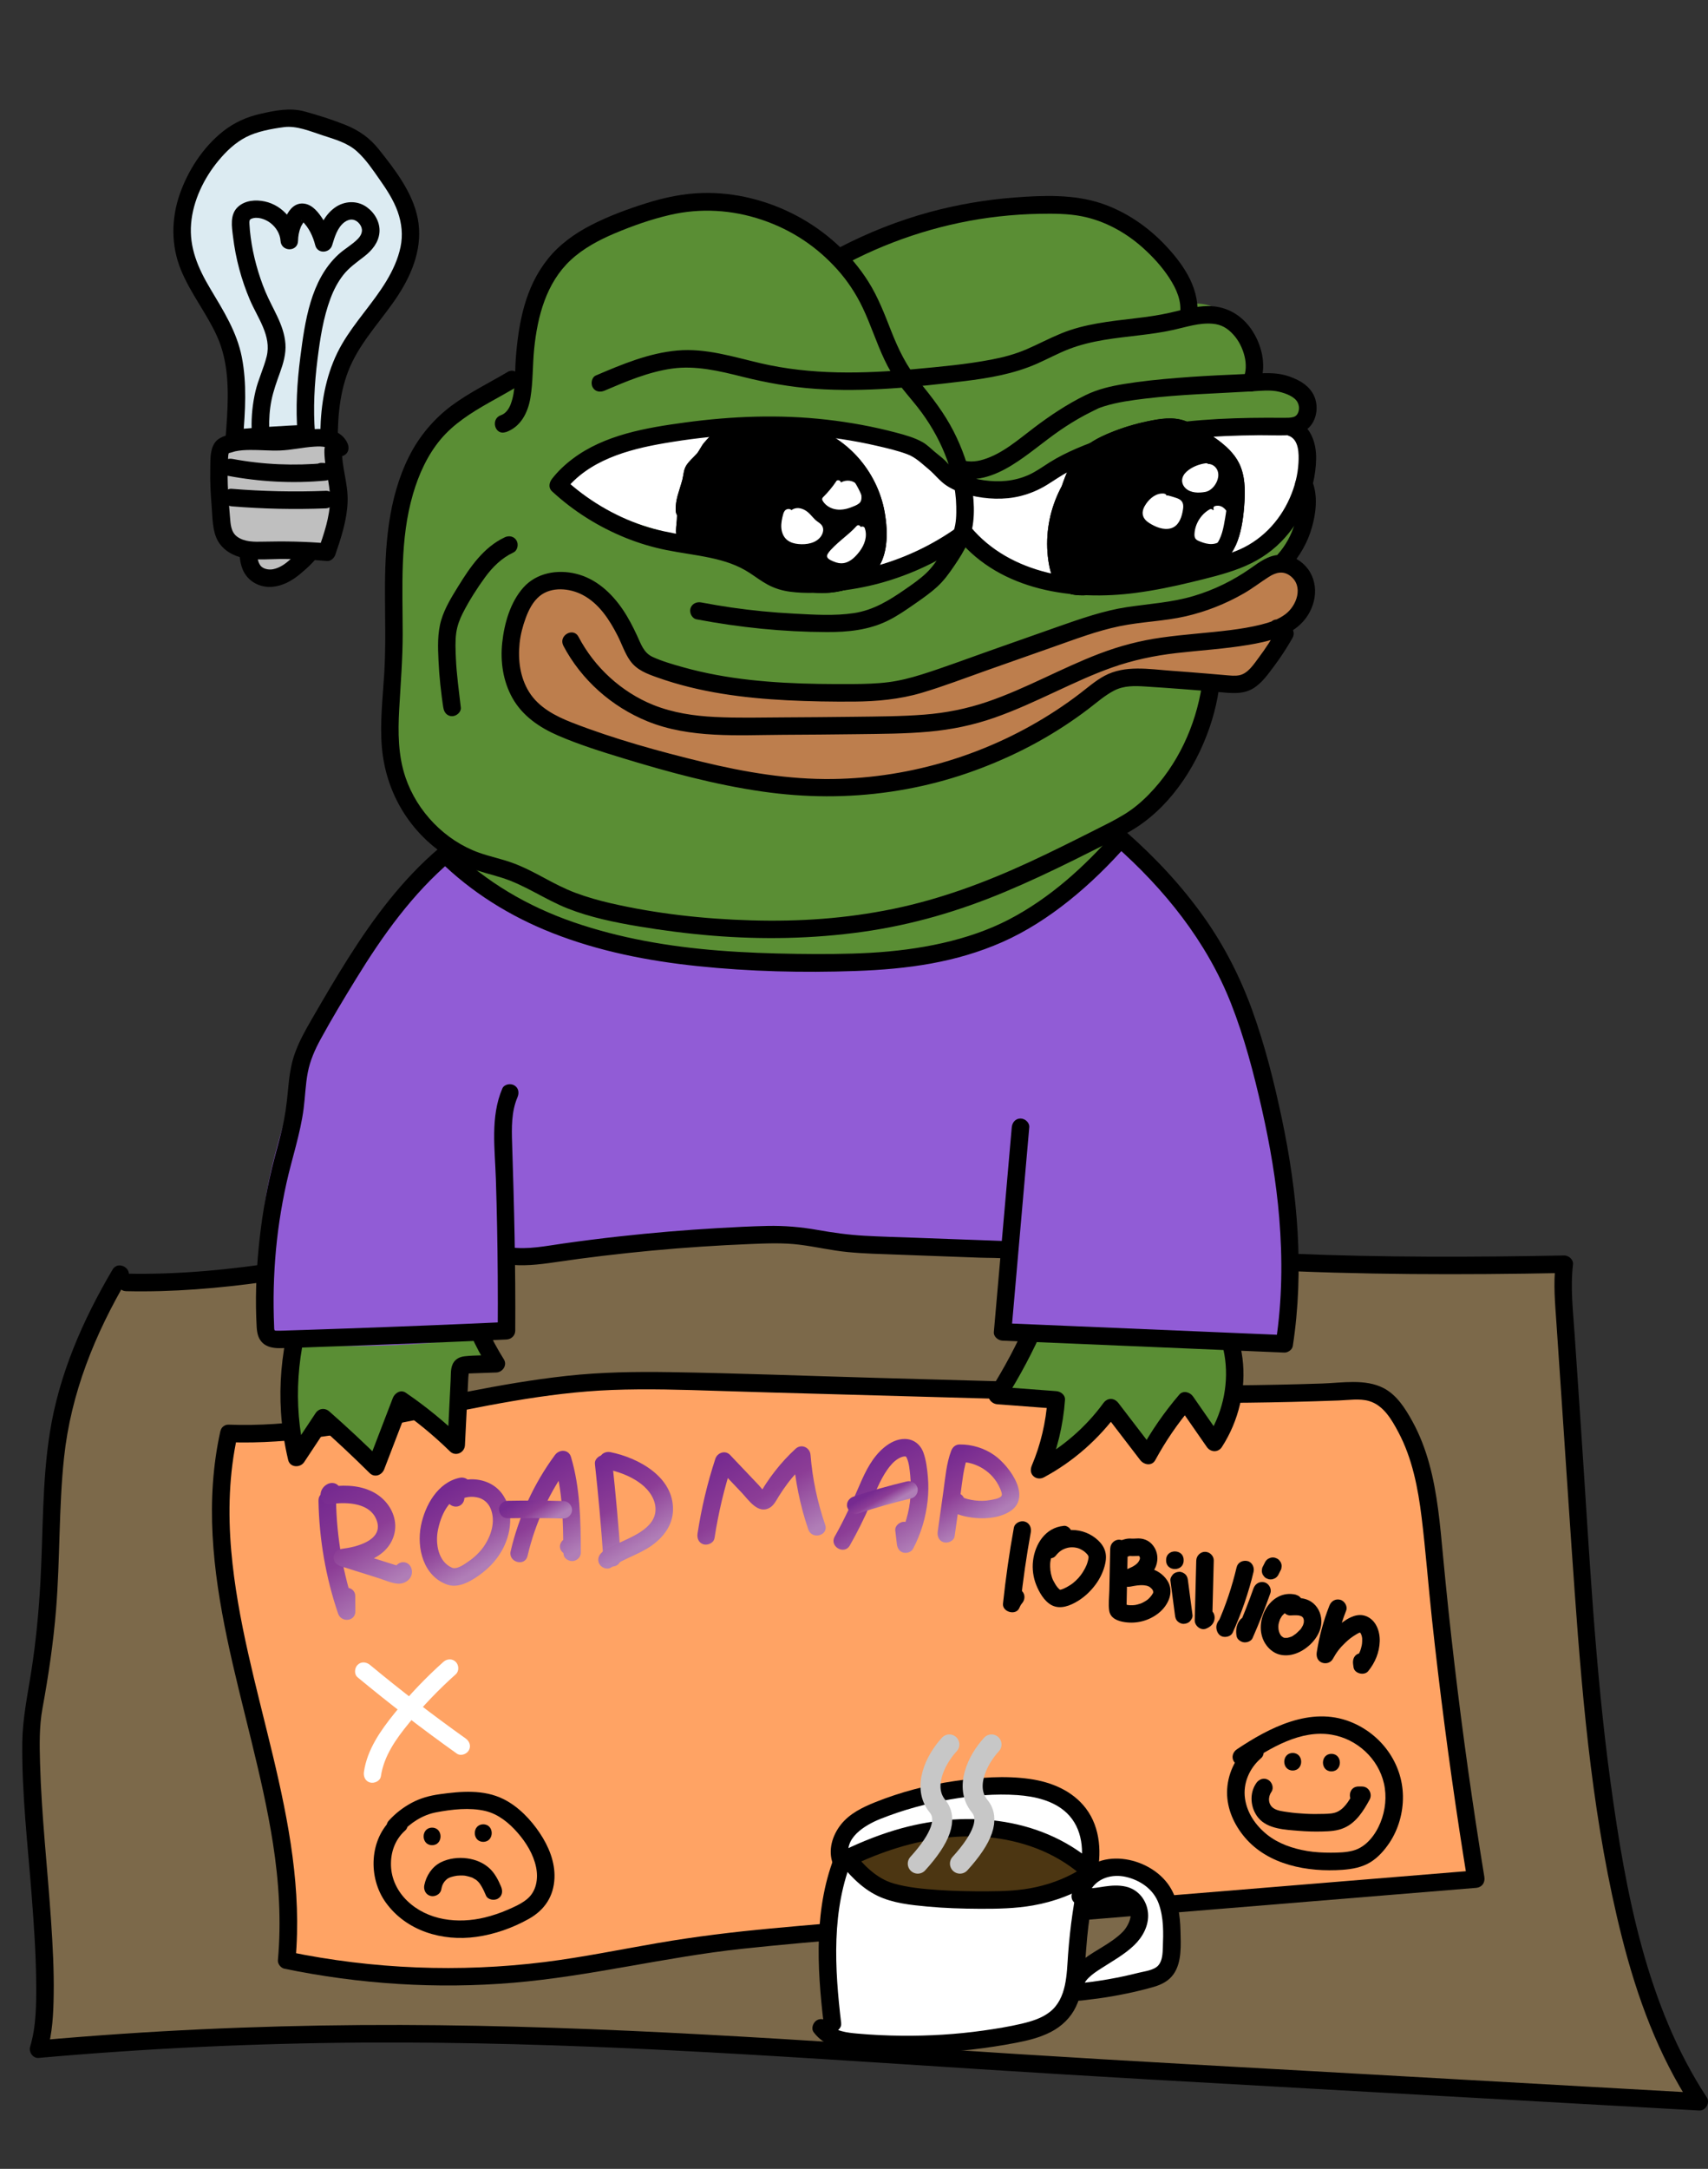 <svg xmlns="http://www.w3.org/2000/svg" viewBox="0 0 512 650" overflow="hidden" preserveAspectRatio="xMidYMid meet" id="eaf-6e18-0"><rect x="0" y="0" width="512" height="650" fill="#333333" stroke="none"/><defs><clipPath id="eaf-6e18-1"><rect x="0" y="0" width="512" height="650"></rect></clipPath><linearGradient gradientUnits="userSpaceOnUse" x1="104.78" y1="436.7" x2="86.18" y2="404.49" id="eaf-6e18-2"><stop stop-color="#b07eb7" offset="0"></stop><stop stop-color="#8c3d96" offset="0.5"></stop><stop stop-color="#762a90" offset="1"></stop></linearGradient><linearGradient gradientUnits="userSpaceOnUse" x1="110.45" y1="426.99" x2="93.6" y2="397.81" id="eaf-6e18-3"><stop stop-color="#b07eb7" offset="0"></stop><stop stop-color="#8c3d96" offset="0.5"></stop><stop stop-color="#762a90" offset="1"></stop></linearGradient><linearGradient gradientUnits="userSpaceOnUse" x1="138.64" y1="421.48" x2="125.94" y2="399.5" id="eaf-6e18-4"><stop stop-color="#b07eb7" offset="0"></stop><stop stop-color="#8c3d96" offset="0.5"></stop><stop stop-color="#762a90" offset="1"></stop></linearGradient><linearGradient gradientUnits="userSpaceOnUse" x1="163.96" y1="418.51" x2="150.21" y2="394.7" id="eaf-6e18-5"><stop stop-color="#b07eb7" offset="0"></stop><stop stop-color="#8c3d96" offset="0.5"></stop><stop stop-color="#762a90" offset="1"></stop></linearGradient><linearGradient gradientUnits="userSpaceOnUse" x1="156.31" y1="408.98" x2="151.36" y2="400.4" id="eaf-6e18-6"><stop stop-color="#b07eb7" offset="0"></stop><stop stop-color="#8c3d96" offset="0.5"></stop><stop stop-color="#762a90" offset="1"></stop></linearGradient><linearGradient gradientUnits="userSpaceOnUse" x1="182.19" y1="416.63" x2="168.91" y2="393.64" id="eaf-6e18-7"><stop stop-color="#b07eb7" offset="0"></stop><stop stop-color="#8c3d96" offset="0.5"></stop><stop stop-color="#762a90" offset="1"></stop></linearGradient><linearGradient gradientUnits="userSpaceOnUse" x1="186.38" y1="415.1" x2="172.48" y2="391.02" id="eaf-6e18-8"><stop stop-color="#b07eb7" offset="0"></stop><stop stop-color="#8c3d96" offset="0.5"></stop><stop stop-color="#762a90" offset="1"></stop></linearGradient><linearGradient gradientUnits="userSpaceOnUse" x1="228.2" y1="415.91" x2="211.77" y2="387.45" id="eaf-6e18-9"><stop stop-color="#b07eb7" offset="0"></stop><stop stop-color="#8c3d96" offset="0.5"></stop><stop stop-color="#762a90" offset="1"></stop></linearGradient><linearGradient gradientUnits="userSpaceOnUse" x1="265.85" y1="416.99" x2="251.34" y2="391.86" id="eaf-6e18-10"><stop stop-color="#b07eb7" offset="0"></stop><stop stop-color="#8c3d96" offset="0.5"></stop><stop stop-color="#762a90" offset="1"></stop></linearGradient><linearGradient gradientUnits="userSpaceOnUse" x1="259.25" y1="403.54" x2="256.38" y2="398.57" id="eaf-6e18-11"><stop stop-color="#b07eb7" offset="0"></stop><stop stop-color="#8c3d96" offset="0.5"></stop><stop stop-color="#762a90" offset="1"></stop></linearGradient><linearGradient gradientUnits="userSpaceOnUse" x1="288.1" y1="407.79" x2="277.13" y2="388.78" id="eaf-6e18-12"><stop stop-color="#b07eb7" offset="0"></stop><stop stop-color="#8c3d96" offset="0.5"></stop><stop stop-color="#762a90" offset="1"></stop></linearGradient></defs><g clip-path="url('#eaf-6e18-1')" style="isolation: isolate;"><g><g transform="translate(6.693 47.728)"><path fill="#7c694a" d="m31.12 336.6c45.53 1.14 89.82 -14.02 135.12 -18.68c60.93 -6.27 122.01 6.55 183.1 10.92c40.1 2.87 72.69 3.1 112.89 2.32c-0.76 6.51 -0.62 4.72 -0.23 10.38c1.58 23.3 3.15 46.6 4.73 69.9c2.51 37.06 5.03 74.29 12.93 110.59c4.59 21.09 11.12 42.12 23.04 60.12c-55.2 -3.11 -110.39 -6.21 -165.59 -9.32c-120.2 -6.77 -212.31 -17.16 -332.22 -6.44c6.36 -20.45 -5.47 -81.73 -1.37 -102.75c11.42 -58.56 -4.6 -78.21 25.81 -129.54"></path><path fill="#000" d="m31.12 339.23c27.92 0.63 55.45 -4.71 82.73 -10.04c13.6 -2.66 27.21 -5.33 40.93 -7.25c14.44 -2.02 28.99 -2.98 43.56 -3.08c28.84 -0.19 57.57 2.78 86.18 6.01c28.61 3.23 57.13 6.4 85.87 7.89c30.59 1.59 61.22 1.61 91.84 1.02l-2.62 -2.62c-0.7 6.02 -0.14 11.71 0.27 17.76c0.61 9.02 1.22 18.05 1.83 27.07c1.2 17.78 2.36 35.56 3.63 53.34c2.49 34.79 5.63 69.87 14.22 103.77c4.48 17.67 10.82 35.05 20.86 50.37l2.27 -3.95c-34.21 -1.93 -68.42 -3.85 -102.63 -5.78c-33.92 -1.91 -67.85 -3.73 -101.75 -5.88c-31.35 -1.99 -62.68 -4.17 -94.05 -5.86c-30.2 -1.63 -60.43 -2.78 -90.68 -2.86c-32.01 -0.08 -64.02 1.05 -95.93 3.55c-4.26 0.33 -8.52 0.69 -12.78 1.07l2.53 3.32c1.64 -5.42 1.91 -11.28 2 -16.9c0.12 -7.44 -0.29 -14.88 -0.79 -22.3c-1.06 -15.74 -2.86 -31.46 -3.3 -47.24c-0.15 -5.41 -0.26 -10.97 0.72 -16.31c1.81 -9.88 3.28 -19.77 4.09 -29.78c1.22 -15.11 0.78 -30.33 2.38 -45.4c2.05 -19.34 9.25 -37.07 19.07 -53.73c1.72 -2.92 -2.82 -5.56 -4.53 -2.65c-8.95 15.19 -16.06 31.44 -18.81 48.95c-2.31 14.67 -1.99 29.57 -2.79 44.36c-0.5 9.21 -1.38 18.39 -2.82 27.5c-1.11 7.02 -2.54 13.76 -2.63 20.88c-0.18 15.35 1.65 30.72 2.82 46c0.66 8.62 1.27 17.26 1.34 25.91c0.05 6.41 0.05 13.14 -1.82 19.33c-0.46 1.52 0.84 3.47 2.53 3.32c32.28 -2.87 64.67 -4.39 97.08 -4.6c30.45 -0.19 60.89 0.74 91.3 2.26c30.41 1.52 62.19 3.68 93.28 5.68c33.53 2.16 67.08 4.02 100.63 5.91c34.21 1.93 68.42 3.85 102.63 5.78c4.3 0.24 8.59 0.48 12.89 0.73c1.95 0.11 3.33 -2.33 2.27 -3.95c-18.1 -27.59 -24.35 -61.68 -28.77 -93.83c-4.78 -34.83 -6.46 -70.05 -8.83 -105.1c-0.67 -9.85 -1.33 -19.69 -2 -29.54c-0.48 -7.14 -1.33 -14.09 -0.5 -21.21c0.16 -1.39 -1.33 -2.65 -2.62 -2.62c-27.23 0.52 -54.48 0.6 -81.7 -0.54c-28.71 -1.21 -57.24 -3.95 -85.78 -7.21c-28.64 -3.26 -57.34 -6.6 -86.2 -7.12c-14.44 -0.26 -28.89 0.2 -43.25 1.72c-13.69 1.45 -27.27 3.81 -40.79 6.39c-30.86 5.89 -61.79 12.91 -93.4 12.2c-3.38 -0.08 -3.38 5.17 0 5.25l0 0l0.02 0.01z"></path></g><g transform="translate(6.693 47.728)"><path fill="#ffa364" d="m61.9 381.85c-11.7 52.23 22.32 104.6 17.33 157.89c25.82 5.37 52.54 6.38 78.69 2.97c13.81 -1.8 27.43 -4.82 41.19 -6.9c13.93 -2.11 27.98 -3.26 42.02 -4.42c64.86 -5.32 129.72 -10.65 194.59 -15.97c-5.3 -32.44 -9.49 -65.05 -12.56 -97.78c-1.38 -14.69 -2.81 -30.18 -11.32 -42.22c-1.38 -1.95 -3 -3.83 -5.13 -4.9c-1.89 -0.95 -4.04 -1.47 -6.15 -1.39c-51.53 2 -69.03 0.66 -176.39 -2.17c-15.07 -0.4 -29.73 -1.16 -44.81 -0.84c-39.94 0.86 -81.11 17.17 -117.44 15.72"></path><path fill="#000" d="m59.37 381.16c-9.25 41.92 9.39 82.69 15.76 123.54c1.81 11.58 2.54 23.35 1.48 35.05c-0.1 1.07 0.88 2.31 1.93 2.53c22.54 4.65 45.72 6.14 68.66 4.21c23.04 -1.94 45.55 -7.71 68.54 -10.17c23.26 -2.5 46.64 -4.04 69.96 -5.95c23.52 -1.93 47.04 -3.86 70.56 -5.79c26.49 -2.17 52.98 -4.35 79.47 -6.52c1.83 -0.15 2.82 -1.55 2.53 -3.32c-3.48 -21.31 -6.49 -42.7 -9 -64.15c-1.26 -10.72 -2.39 -21.45 -3.4 -32.2c-0.87 -9.2 -1.65 -18.52 -4.12 -27.46c-1.2 -4.36 -2.83 -8.65 -5.01 -12.62c-2.18 -3.97 -4.74 -8 -8.69 -10.04c-5.5 -2.84 -12.46 -1.55 -18.44 -1.36c-8.94 0.29 -17.89 0.48 -26.84 0.54c-20.12 0.14 -40.24 -0.39 -60.35 -0.94c-15.39 -0.42 -30.78 -0.86 -46.17 -1.29c-20.72 -0.58 -41.44 -1.4 -62.16 -1.73c-10.34 -0.16 -20.65 0 -30.93 1.13c-10.28 1.13 -19.92 2.83 -29.79 4.75c-19.14 3.72 -38.26 8.38 -57.76 9.65c-4.56 0.3 -9.12 0.38 -13.68 0.22c-3.38 -0.12 -3.37 5.13 0 5.25c18.88 0.7 37.65 -2.98 56.06 -6.69c19.39 -3.9 38.86 -8.19 58.69 -8.96c10.67 -0.41 21.38 -0.07 32.05 0.28c10.52 0.34 21.03 0.63 31.55 0.91c16.79 0.46 33.57 0.94 50.36 1.41c21.33 0.6 42.67 1.25 64.02 1.28c8.63 0.01 17.26 -0.09 25.88 -0.3c4.7 -0.12 9.39 -0.26 14.09 -0.43c2.91 -0.1 6.2 -0.65 9.03 0.15c4.37 1.25 6.84 5.58 8.85 9.36c4.17 7.84 5.89 16.8 6.96 25.53c1.23 10.11 2 20.27 3.09 30.4c2.29 21.21 5.04 42.36 8.25 63.45c0.78 5.09 1.58 10.18 2.41 15.26l2.53 -3.32c-47.04 3.86 -94.08 7.72 -141.11 11.58c-23.39 1.92 -46.8 3.65 -70.17 5.82c-11.38 1.06 -22.71 2.43 -33.97 4.37c-11.26 1.94 -22.57 4.28 -33.96 5.7c-25.48 3.17 -51.43 2.13 -76.57 -3.06l1.93 2.53c3.82 -42.1 -15.66 -81.36 -19.26 -122.7c-1 -11.53 -0.67 -23.16 1.83 -34.49c0.73 -3.29 -4.33 -4.7 -5.06 -1.4l0 0l-0.03 -0.01z"></path></g><g transform="translate(6.693 47.728)"><path fill="#5a8e34" d="m144.4 67.16c-13.4 4.67 -24.81 17.76 -29.41 31.18c-6.71 19.57 -2.78 42.07 -2.91 62.76c-0.05 6.91 -0.07 18.33 1.86 24.97c2.67 9.19 4.23 11.02 10.5 18.25c5.11 5.89 15.04 13.15 21.22 17.92c23.84 18.42 56.51 19.15 86.61 18.03c22.77 -0.85 45.87 -2.36 67.34 -9.99c8.03 -2.85 17.17 -13.95 22.77 -20.38c5.6 -6.43 6.47 -8.24 12.9 -13.81c6.43 -5.57 14.22 -15.48 18.73 -23.72c3.09 -5.64 -0.35 -9.54 3.67 -14.56c2.67 -3.33 4.22 4.7 8.56 -0.67c4.34 -5.37 21.28 -24.99 18.22 -31.17c-0.68 -1.38 -3.58 -4.94 -4.11 -6.39c-1.54 -4.19 2.5 -4.29 3.29 -8.68c1.75 -9.69 -2.3 -27.78 1.27 -32.11c5.86 -7.1 -5.57 -15.24 -14.59 -13.4c1.98 -10.65 -9.75 -23.76 -20.44 -22c-3.42 -18.95 -25.25 -29.92 -44.49 -30.79c-19.24 -0.87 -37.72 6.78 -55.52 14.12c-1.74 0.72 -3.57 1.45 -5.45 1.31c-2.18 -0.16 -3.1 -3.62 -4.95 -4.79c-18.68 -11.9 -34.49 -15.93 -54.83 -7.17c-4.38 1.89 -17.39 6.88 -20.92 10.08c-11.13 10.12 -13.16 24.15 -14.96 39.08l-4.37 1.92l0.01 0.01z"></path></g><g transform="translate(6.693 47.728)"><path fill="#bd7e4d" d="m157.54 127.68c-3.46 0.29 -6.42 2.86 -8 5.94c-1.58 3.08 -2.01 6.63 -2.16 10.1c-0.32 7.32 0.68 15.2 5.5 20.72c4.07 4.67 10.19 6.91 16.12 8.7c9.96 3.01 20.13 5.27 30.29 7.52c17.47 3.88 35.25 7.78 53.08 6.29c23.88 -1.99 47.54 -11.58 67.08 -25.46c2.45 -1.74 3.4 -5.5 6.3 -6.32c2.85 -0.81 5.89 -0.6 8.85 -0.38c7.37 0.55 14.75 1.1 22.12 1.65c3 0.22 6.11 0.43 8.9 -0.67c3.63 -1.43 6.07 -4.78 8.31 -7.97c4.25 -6.06 8.65 -12.49 9.32 -19.86c0.14 -1.49 0.09 -3.09 -0.73 -4.35c-1.33 -2.05 -4.3 -2.44 -6.61 -1.64c-2.31 0.8 -4.18 2.5 -6.13 3.98c-14.38 10.9 -34.07 10.32 -51.5 14.96c-10.55 2.81 -20.44 7.62 -30.7 11.33c-27.4 9.88 -57.65 11.68 -86.03 5.13c-6.6 -1.53 -11.01 -2.8 -16.09 -7.29c-4.58 -4.05 -7.08 -12.97 -10.93 -17.73c-3.85 -4.76 -12.2 -6.43 -18.24 -5.45"></path><path fill="#fff" d="m173.99 87.04l-10.9 9.16c6.73 7.81 16.8 11.85 26.7 14.72c9.9 2.87 20.19 4.92 29.23 9.88c3.61 1.98 7.04 4.45 11.03 5.49c4.57 1.2 9.4 0.41 14.06 -0.39c5.13 -0.88 10.29 -1.76 15.22 -3.45c7.9 -2.71 14.94 -7.41 21.88 -12.05c9.54 9.3 22.57 14.52 35.8 16.08c13.23 1.56 26.67 -0.33 39.54 -3.78c5.79 -1.55 11.65 -3.51 16.21 -7.39c6.87 -5.84 9.71 -15.02 12 -23.74c0.46 -1.75 0.91 -3.59 0.45 -5.33c-0.39 -1.51 -1.44 -2.79 -2.67 -3.75c-6.59 -5.16 -16.01 -1.53 -24.33 -0.67c-4.16 0.43 -8.36 0.09 -12.55 0.1c-11.24 0.02 -22.46 2.57 -32.6 7.42c-5.33 2.55 -10.37 5.72 -15.93 7.73c-5.56 2.01 -11.88 2.75 -17.28 0.36c-5.18 -2.29 -8.82 -7.14 -13.83 -9.77c-4.01 -2.11 -8.62 -2.66 -13.12 -3.19c-26.78 -3.12 -53.05 -5.09 -78.91 2.58"></path><path fill="#5a8e34" d="m129.75 318.3c-0.05 15.01 4.27 30.01 12.31 42.7c-2.97 0.11 -5.94 0.22 -8.92 0.32c-0.48 0.02 -1 0.05 -1.38 0.35c-0.51 0.4 -0.59 1.14 -0.62 1.8c-0.36 7.31 -0.73 14.63 -1.09 21.94c-5.07 -4.97 -10.58 -9.49 -16.44 -13.47c-2.55 6.65 -5.11 13.3 -7.66 19.95c-5.11 -5.08 -10.37 -10 -15.78 -14.75l-7.95 12c-4.91 -20.36 -1.62 -42.57 8.98 -60.63"></path><path fill="#000" d="m127.13 318.3c-0.01 15.5 4.4 30.9 12.66 44.02l2.27 -3.95c-3.13 0.11 -6.35 0.03 -9.46 0.37c-1.72 0.18 -3.15 1.03 -3.75 2.73c-0.49 1.39 -0.38 3.03 -0.46 4.49c-0.32 6.48 -0.64 12.97 -0.96 19.45l4.48 -1.86c-5.24 -5.12 -10.93 -9.76 -16.98 -13.89c-1.52 -1.04 -3.29 0.11 -3.86 1.57c-2.55 6.65 -5.11 13.3 -7.66 19.95l4.39 -1.16c-5.11 -5.08 -10.37 -9.99 -15.78 -14.75c-1.32 -1.16 -3.15 -0.94 -4.12 0.53c-2.65 4 -5.3 8 -7.95 12l4.8 0.63c-3.67 -15.41 -2.53 -31.76 2.99 -46.6c1.55 -4.16 3.48 -8.17 5.72 -12.01c1.7 -2.92 -2.83 -5.57 -4.53 -2.65c-8.46 14.51 -12.47 31.57 -11.39 48.34c0.31 4.82 1.03 9.62 2.15 14.31c0.55 2.32 3.61 2.42 4.8 0.63c2.65 -4 5.3 -8 7.95 -12l-4.12 0.53c5.41 4.76 10.67 9.68 15.78 14.75c1.51 1.5 3.7 0.64 4.39 -1.16c2.55 -6.65 5.11 -13.3 7.66 -19.95l-3.86 1.57c5.69 3.88 10.99 8.25 15.91 13.06c1.68 1.64 4.37 0.39 4.48 -1.86c0.27 -5.49 0.54 -10.97 0.82 -16.46c0.07 -1.33 0.13 -2.66 0.2 -3.99c0.01 -0.23 0.24 -1.71 0.1 -1.83c0.18 0.14 -1.07 0.69 -1.01 0.83c0.02 0.04 0.8 -0.04 0.86 -0.04c2.81 -0.11 5.61 -0.2 8.42 -0.3c1.92 -0.07 3.37 -2.2 2.27 -3.95c-7.79 -12.37 -11.96 -26.75 -11.95 -41.37c0 -3.38 -5.25 -3.38 -5.25 0l0 0l-0.01 0.02z"></path><path fill="#5a8e34" d="m311.97 325.35c-4.2 15.94 -10.87 31.23 -19.71 45.14c5.88 0.44 11.77 0.89 17.65 1.33c-0.49 7.19 -2.19 14.3 -5.03 20.93c8.43 -4.48 15.82 -10.91 21.42 -18.64c3.68 4.8 7.36 9.6 11.04 14.4c3.17 -5.85 6.96 -11.36 11.3 -16.41c2.89 4.16 5.78 8.33 8.67 12.49c4.69 -7.15 6.81 -15.94 5.9 -24.44c-0.91 -8.5 -4.84 -16.65 -10.93 -22.65"></path><path fill="#000" d="m309.44 324.65c-4.17 15.75 -10.73 30.75 -19.44 44.52c-1.14 1.8 0.38 3.81 2.27 3.95c5.88 0.44 11.77 0.89 17.65 1.33l-2.62 -2.62c-0.48 6.71 -2.04 13.4 -4.67 19.61c-0.46 1.1 -0.49 2.28 0.41 3.18c0.84 0.84 2.15 0.96 3.18 0.41c8.86 -4.75 16.45 -11.48 22.37 -19.59l-4.53 0c3.68 4.8 7.36 9.6 11.04 14.4c1.13 1.47 3.5 1.91 4.53 0c3.08 -5.65 6.7 -10.98 10.89 -15.88l-4.12 -0.53c2.89 4.16 5.78 8.33 8.67 12.49c1.14 1.64 3.41 1.73 4.53 0c5.03 -7.78 7.33 -17.37 6.16 -26.58c-1.14 -8.95 -5.2 -17.32 -11.6 -23.69c-2.4 -2.39 -6.11 1.32 -3.71 3.71c5.47 5.45 9.15 12.69 10.12 20.38c1.03 8.22 -1.01 16.59 -5.5 23.52l4.53 0c-2.89 -4.16 -5.78 -8.33 -8.67 -12.49c-0.89 -1.28 -2.94 -1.91 -4.12 -0.53c-4.47 5.23 -8.41 10.89 -11.71 16.94l4.53 0c-3.68 -4.8 -7.36 -9.6 -11.04 -14.4c-1.26 -1.64 -3.29 -1.71 -4.53 0c-5.38 7.37 -12.45 13.4 -20.48 17.7l3.59 3.59c3.01 -7.11 4.84 -14.55 5.39 -22.26c0.11 -1.49 -1.29 -2.52 -2.62 -2.62c-5.88 -0.44 -11.77 -0.89 -17.65 -1.33l2.27 3.95c8.94 -14.12 15.7 -29.61 19.97 -45.77c0.87 -3.27 -4.2 -4.66 -5.06 -1.4l0 0l-0.03 0.01z"></path></g><g transform="translate(6.693 47.728)"><path fill="#915cd6" d="m126.26 208.63c-5.04 4.03 -9.3 8.93 -13.49 13.81c-3.88 4.52 -8.16 8.41 -11.46 13.34c-7.32 10.91 -12.88 22.92 -17.17 35.32c-4.98 14.38 -11.33 34.79 -11.83 46.21c-0.43 9.79 -0.65 19.39 -1.92 29.11c-0.26 1.96 1.11 5.68 1 5.97c0 0 4.01 2.59 6.21 2.7c23.45 1.2 45.36 0.72 68.47 -3.42c0.68 -8.27 0.67 -14.21 0.33 -22.5c24.04 -0.02 48.62 -5.47 74.89 -6.1c23.99 -0.57 49.58 3.6 73.71 5.21c-0.75 6.29 -1.39 14.51 -2.15 21.96c28.59 2.01 58.18 3 86.78 5.01c0.11 -21.46 1.69 -43.85 -3.19 -65.16c-1.9 -8.28 -3.25 -16.79 -5.92 -24.85c-2.22 -6.72 -4.44 -14.48 -7.89 -20.67c-3.93 -7.04 -8.99 -14.2 -14.22 -20.33c-5.76 -6.75 -11.44 -14.45 -19.56 -19.44c-15.31 19.29 -39.66 29.46 -63.94 33.64c-48.52 8.34 -101.44 2.43 -138.65 -29.81"></path></g><ellipse fill="#4c3612" rx="36.9" ry="16" transform="translate(290.063 558.828)"></ellipse><g transform="translate(6.693 47.728)"><path fill="#fff" d="m242.85 558.68c-2 -16.69 -2.91 -35.03 3.64 -50.52c3.67 4.8 8.49 9.64 14.33 11.17c9.01 2.35 22.96 2.48 32.28 2.33c9.32 -0.15 18.77 -2.39 26.5 -7.59c-1.79 8.12 -2.97 16.37 -3.53 24.66c-0.4 5.9 -0.68 12.32 -4.55 16.78c-3.4 3.92 -8.79 5.35 -13.88 6.35c-15.59 3.06 -31.61 3.89 -47.43 2.48c-3.96 -0.36 -8.39 -1.11 -10.71 -4.34"></path><path fill="#000" d="m245.47 558.68c-1.97 -16.54 -3.02 -34.11 3.54 -49.82l-4.8 0.63c3.32 4.31 7.16 8.54 12.14 10.94c4.61 2.22 9.99 2.76 15.03 3.23c5.04 0.47 10.42 0.64 15.64 0.66c5.22 0.02 10.69 -0.07 15.99 -1.01c6.34 -1.12 12.53 -3.41 17.9 -6.98l-3.86 -2.96c-1.77 8.11 -2.97 16.35 -3.57 24.62c-0.43 5.92 -0.35 13.23 -5.49 17.26c-2.41 1.89 -5.45 2.8 -8.38 3.5c-3.8 0.9 -7.69 1.52 -11.56 2.07c-8.03 1.13 -16.16 1.62 -24.27 1.55c-4.54 -0.04 -9.08 -0.25 -13.59 -0.66c-2.76 -0.25 -6.62 -0.63 -8.44 -3.04c-0.85 -1.13 -2.26 -1.72 -3.59 -0.94c-1.11 0.65 -1.8 2.45 -0.94 3.59c2.23 2.95 5.39 4.47 8.99 5.13c4.01 0.73 8.17 0.89 12.24 1.05c8.75 0.35 17.52 0.02 26.21 -0.99c4.42 -0.51 8.82 -1.18 13.19 -2.02c3.59 -0.69 7.17 -1.56 10.44 -3.24c3.27 -1.68 5.97 -4.28 7.54 -7.57c1.57 -3.29 2.2 -6.99 2.54 -10.66c0.42 -4.51 0.64 -9.03 1.2 -13.53c0.61 -4.94 1.49 -9.85 2.55 -14.71c0.46 -2.09 -1.83 -4.31 -3.86 -2.96c-4.37 2.9 -9.21 4.85 -14.33 5.99c-4.84 1.08 -9.73 1.26 -14.68 1.28c-4.89 0.02 -9.78 -0.07 -14.66 -0.4c-4.5 -0.31 -9.12 -0.72 -13.47 -1.98c-5.14 -1.48 -9.21 -5.73 -12.38 -9.86c-1.45 -1.89 -3.89 -1.55 -4.8 0.63c-6.72 16.1 -5.75 34.26 -3.73 51.21c0.17 1.41 1.09 2.62 2.62 2.62c1.29 0 2.79 -1.21 2.62 -2.62l0 0l0.02 -0.01z"></path><path fill="#fff" d="m317.88 517.53c1.54 -2.97 4.67 -4.96 7.98 -5.52c3.31 -0.56 6.74 0.2 9.74 1.7c1.88 0.94 3.62 2.18 4.99 3.78c4 4.69 4.08 11.47 3.95 17.64c-0.06 3.05 -0.31 6.49 -2.65 8.45c-1.12 0.94 -2.57 1.37 -3.98 1.76c-6.85 1.89 -13.86 3.19 -20.92 3.89c-0.42 0.04 -0.9 0.06 -1.21 -0.23c-0.24 -0.23 -0.3 -0.58 -0.31 -0.91c-0.14 -3.42 3.09 -5.91 5.96 -7.77c1.62 -1.05 3.25 -2.1 4.87 -3.15c2.76 -1.78 5.62 -3.66 7.31 -6.48c1.69 -2.82 1.8 -6.87 -0.64 -9.07c-2.03 -1.83 -5.09 -1.85 -7.79 -1.47c-2.7 0.38 -5.5 1.06 -8.12 0.27"></path><path fill="#000" d="m320.15 518.86c2.07 -3.8 6.6 -5.02 10.64 -4.1c4.33 0.99 8.32 3.72 9.86 8.01c1.54 4.29 1.4 8.75 1.24 13.11c-0.06 1.74 -0.12 3.93 -1.3 5.34c-1.27 1.53 -4.16 1.83 -5.96 2.28c-3.05 0.77 -6.13 1.43 -9.23 1.97c-1.52 0.26 -3.04 0.5 -4.57 0.71c-0.72 0.1 -1.44 0.18 -2.16 0.26c-0.4 0.05 -0.8 0.09 -1.2 0.13l-0.48 0.05c-0.47 0 -0.43 0.04 0.12 0.13l0.94 0.94c0.07 0.1 -0.02 0.68 0.05 0.24c0 -0.03 0.05 -0.67 0.03 -0.51c0.03 -0.15 0.12 -0.46 0.19 -0.62c0.27 -0.64 0.74 -1.2 1.23 -1.7c1.13 -1.15 2.47 -2.02 3.82 -2.89c3.34 -2.16 6.99 -4.16 9.88 -6.93c2.61 -2.49 4.51 -5.98 4.19 -9.68c-0.32 -3.7 -2.8 -7.06 -6.69 -7.93c-2.09 -0.47 -4.18 -0.33 -6.27 -0.04c-2.22 0.31 -4.5 0.87 -6.72 0.27c-3.27 -0.88 -4.66 4.18 -1.4 5.06c2.73 0.74 5.41 0.36 8.15 -0.06c1.87 -0.29 4.12 -0.68 5.91 0.15c3.43 1.6 1.39 6.23 -0.61 8.24c-3.3 3.31 -7.79 5.24 -11.51 8.01c-1.77 1.32 -3.54 2.84 -4.53 4.85c-1.08 2.18 -1.7 5.72 0.81 7.21c1.14 0.68 2.36 0.52 3.61 0.38c1.52 -0.17 3.03 -0.36 4.54 -0.57c2.8 -0.39 5.58 -0.88 8.35 -1.46c2.77 -0.58 5.3 -1.18 7.91 -1.93c2.44 -0.7 4.64 -1.77 6.13 -3.9c2.51 -3.6 2.16 -8.85 2.05 -13.03c-0.12 -4.55 -0.75 -9.39 -3.29 -13.29c-5.97 -9.16 -22.32 -12.23 -28.26 -1.35c-1.62 2.97 2.91 5.62 4.53 2.65l0 0l0 -0z"></path><path fill="#fff" d="m319.42 514.28c1.55 -6.22 1.18 -13.28 -2.64 -18.42c-5.25 -7.07 -15.18 -8.55 -23.98 -8.34c-12.12 0.29 -24.18 2.68 -35.49 7.03c-3.4 1.31 -6.83 2.86 -9.32 5.51c-2.49 2.65 -3.87 6.66 -2.5 10.03c11.61 -5.88 24.35 -9.93 37.36 -10.13c13.01 -0.2 26.33 3.7 36.18 12.21"></path><path fill="#000" d="m321.95 514.98c1.67 -6.93 1.33 -14.86 -3.12 -20.73c-4.03 -5.31 -10.35 -7.91 -16.79 -8.83c-7.52 -1.07 -15.22 -0.45 -22.7 0.64c-8.09 1.18 -16.08 3.28 -23.67 6.32c-3.8 1.53 -7.67 3.4 -10.27 6.68c-2.6 3.28 -3.94 7.7 -2.44 11.72c0.62 1.65 2.24 2.38 3.86 1.57c17.55 -8.84 38.21 -13.36 57.14 -6.14c4.79 1.83 9.33 4.47 13.23 7.81c1.08 0.92 2.66 1.06 3.71 0c0.94 -0.94 1.08 -2.79 0 -3.71c-16.37 -14 -39.27 -15.57 -59.25 -9.57c-6.03 1.81 -11.86 4.25 -17.48 7.08l3.86 1.57c-2.28 -6.09 4.55 -10.16 9.24 -12.02c6.74 -2.68 13.8 -4.62 20.95 -5.84c6.56 -1.12 13.39 -1.75 20.04 -1.28c5.21 0.37 10.92 1.64 14.82 5.36c4.85 4.62 5.32 11.79 3.83 17.97c-0.79 3.28 4.27 4.68 5.06 1.4l0 0l-0.02 0z"></path></g><g transform="translate(6.693 47.728)"><path fill="url('#eaf-6e18-2')" d="m88.78 401.97c0.19 11.53 2.17 23.01 5.89 33.92c0.93 2.71 5.18 2.38 5.16 -0.7c-0.01 -1.52 -0.02 -3.04 -0.03 -4.56c-0.02 -3.38 -5.27 -3.38 -5.25 0c0.01 1.52 0.02 3.04 0.03 4.56l5.16 -0.7c-3.58 -10.5 -5.52 -21.44 -5.7 -32.53c-0.06 -3.37 -5.31 -3.39 -5.25 0l0 0l-0.01 0.01z"></path><path fill="url('#eaf-6e18-3')" d="m91.5 397.04c-1.05 0.5 -1.9 1.58 -2.07 2.74c-0.32 2.12 1.13 3.52 3.23 3.23c4.8 -0.66 11.98 -0.37 13.69 5.29c1.71 5.66 -6.31 7.64 -10.41 8.13c-1.3 0.15 -2.41 0.88 -2.58 2.28c-0.16 1.32 0.61 2.48 1.88 2.88c3.88 1.22 7.76 2.45 11.64 3.67c1.8 0.57 3.78 1.5 5.67 1.62c2.19 0.15 4.43 -1.43 4.24 -3.81c-0.11 -1.41 -1.13 -2.62 -2.62 -2.62c-1.34 0 -2.73 1.2 -2.62 2.62l0.09 -0.47l0.94 -0.94c0.21 -0.16 0.57 0.17 0.08 -0.09c-0.26 -0.13 -0.61 -0.19 -0.89 -0.28c-0.7 -0.22 -1.4 -0.44 -2.1 -0.66c-1.47 -0.47 -2.95 -0.93 -4.42 -1.4c-2.87 -0.91 -5.74 -1.81 -8.62 -2.72l-0.7 5.16c4.34 -0.52 8.7 -1.25 12.13 -4.18c2.98 -2.53 4.4 -6.43 3.43 -10.26c-0.97 -3.83 -3.8 -6.73 -7.21 -8.22c-4.16 -1.82 -8.63 -1.69 -13.04 -1.08l3.23 3.23c-0.18 0.04 -0.29 0.18 -0.34 0.4c1.28 -0.61 1.62 -2.44 0.94 -3.59c-0.76 -1.31 -2.31 -1.56 -3.59 -0.94l0 0l0.02 0.01z"></path><path fill="url('#eaf-6e18-4')" d="m131.08 395.16c-6.55 1.38 -10.36 8.25 -11.58 14.33c-1.34 6.69 0.7 15.12 7.83 17.67c3.32 1.19 7 -0.92 9.65 -2.82c2.65 -1.9 4.81 -4.11 6.46 -6.83c3.24 -5.3 4.19 -12.77 0.11 -17.91c-2.33 -2.93 -6.16 -4.27 -9.85 -3.94c-1.81 0.16 -3.96 0.54 -5.37 1.77c-1.64 1.42 -2.02 4.08 -0.28 5.62c1.06 0.94 2.67 1.05 3.71 0c0.96 -0.96 1.07 -2.77 0 -3.71l0.03 2.01l0 0.04c-0.11 0 0.47 -0.14 0.54 -0.16c0.45 -0.13 0.91 -0.25 1.37 -0.31c1.03 -0.13 2.09 -0.06 3.09 0.22c1.7 0.49 2.98 1.72 3.63 3.36c1.5 3.79 0.11 8.09 -2.11 11.28c-1.14 1.64 -2.65 3.1 -4.28 4.24c-1.25 0.86 -3.7 2.77 -5.27 2.07c-4.13 -1.82 -4.98 -7.28 -4.19 -11.21c0.86 -4.31 3.14 -9.66 7.91 -10.66c1.39 -0.29 2.19 -1.92 1.83 -3.23c-0.4 -1.44 -1.84 -2.13 -3.23 -1.83l0 0z"></path><path fill="url('#eaf-6e18-5')" d="m151.44 418.61c2.33 -10.01 6.67 -19.37 12.77 -27.63l-4.8 -0.63c2.62 8.83 2.7 18.05 2.76 27.18l5.16 -0.7c-0.17 -1.17 -0.79 -2.23 -1.65 -3.03c-2.47 -2.3 -6.19 1.4 -3.71 3.71c0.36 0.34 0.23 0.24 0.3 0.71c0.18 1.27 1.73 2.05 2.88 1.88c1.27 -0.19 2.28 -1.25 2.28 -2.58c-0.06 -9.58 -0.2 -19.32 -2.95 -28.58c-0.69 -2.33 -3.49 -2.39 -4.8 -0.63c-6.34 8.59 -10.88 18.49 -13.3 28.88c-0.76 3.29 4.3 4.69 5.06 1.4l0 0l0 0.02z"></path><path fill="url('#eaf-6e18-6')" d="m145.5 407.29c5.56 -0.1 11.12 -0.07 16.67 0.07c1.37 0.04 2.69 -1.23 2.62 -2.62c-0.07 -1.39 -1.15 -2.59 -2.62 -2.62c-5.56 -0.14 -11.12 -0.17 -16.67 -0.07c-1.37 0.02 -2.69 1.19 -2.62 2.62c0.07 1.43 1.15 2.65 2.62 2.62l0 0z"></path><path fill="url('#eaf-6e18-7')" d="m171.64 390.96c1.03 9.4 1.87 18.82 2.52 28.26c0.23 3.34 5.15 3.41 5.25 0c0.02 -0.53 0.03 -1.06 0.05 -1.58c0.1 -3.38 -5.15 -3.38 -5.25 0c-0.02 0.53 -0.03 1.06 -0.05 1.58l5.25 0c-0.66 -9.44 -1.5 -18.86 -2.52 -28.26c-0.15 -1.41 -1.1 -2.62 -2.62 -2.62c-1.3 0 -2.78 1.21 -2.62 2.62l0 0l-0.01 0z"></path><path fill="url('#eaf-6e18-8')" d="m174.9 392.51c3.71 0.76 7.45 2.1 10.5 4.41c2.55 1.93 4.7 5 4.38 8.34c-0.29 3.06 -2.85 5.2 -5.34 6.67c-3.42 2.01 -7.26 3.2 -10.51 5.52l3.18 4.12c0.43 -0.49 0.79 -0.72 1.39 -0.97c1.3 -0.56 1.59 -2.48 0.94 -3.59c-0.79 -1.35 -2.28 -1.5 -3.59 -0.94c-0.94 0.4 -1.77 1.03 -2.45 1.79c-0.87 0.97 -1.05 2.39 -0.21 3.45c0.75 0.95 2.3 1.45 3.39 0.68c3.66 -2.6 8.09 -3.79 11.78 -6.32c3.69 -2.53 6.57 -6.15 6.69 -10.79c0.24 -9.97 -10.29 -15.68 -18.75 -17.41c-1.39 -0.28 -2.84 0.4 -3.23 1.83c-0.36 1.3 0.44 2.94 1.83 3.23l0 0l0 -0.02z"></path><path fill="url('#eaf-6e18-9')" d="m207.49 413.3c1.15 -7.61 2.94 -15.11 5.34 -22.43l-4.39 1.16c2.39 2.52 4.78 5.04 7.17 7.55c2.08 2.19 4.9 6.59 8.41 4.57c1.31 -0.75 1.98 -2.22 2.75 -3.45c0.77 -1.23 1.64 -2.52 2.54 -3.73c1.84 -2.46 3.96 -4.7 6.21 -6.78l-4.48 -1.86c0.6 7.61 2.1 15.1 4.57 22.32c1.09 3.18 6.16 1.81 5.06 -1.4c-2.32 -6.77 -3.83 -13.79 -4.39 -20.93c-0.18 -2.27 -2.74 -3.46 -4.48 -1.86c-2.22 2.04 -4.26 4.25 -6.11 6.62c-0.93 1.19 -1.82 2.41 -2.66 3.68c-0.43 0.66 -0.85 1.32 -1.25 2c-0.05 0.09 -0.52 0.78 -0.49 0.83c0 0.02 1.73 -0.1 0.56 -0.2l1.32 0.36c-0.88 -0.38 -1.81 -1.75 -2.52 -2.5l-2.84 -2.99c-1.89 -1.99 -3.78 -3.98 -5.67 -5.97c-1.42 -1.5 -3.79 -0.65 -4.39 1.16c-2.4 7.32 -4.18 14.81 -5.34 22.43c-0.21 1.4 0.35 2.82 1.83 3.23c1.24 0.34 3.02 -0.42 3.23 -1.83l0 0l0.02 0.02z"></path><path fill="url('#eaf-6e18-10')" d="m248.06 415.43c2.24 -3.95 4.27 -8.01 6.07 -12.18c1.53 -3.55 2.89 -7.25 5.11 -10.45c0.9 -1.3 2.05 -2.64 3.44 -3.44c0.49 -0.29 1.17 -0.55 1.63 -0.59c0.39 -0.04 0.57 -0.08 0.75 0.29c0.76 1.54 0.93 3.69 1.1 5.39c0.21 2.12 0.24 4.26 0.08 6.38c-0.34 4.49 -1.64 8.91 -3.73 12.9l4.89 1.32c-0.16 -1.36 -0.32 -2.72 -0.48 -4.09c-0.16 -1.37 -1.09 -2.62 -2.62 -2.62c-1.29 0 -2.79 1.21 -2.62 2.62c0.17 1.41 0.32 2.72 0.48 4.09c0.14 1.17 0.72 2.2 1.93 2.53c1.08 0.3 2.43 -0.18 2.96 -1.21c2.34 -4.47 3.77 -9.26 4.32 -14.27c0.26 -2.4 0.29 -4.82 0.08 -7.23c-0.21 -2.41 -0.51 -4.93 -1.31 -7.19c-0.87 -2.45 -2.86 -4.09 -5.5 -4.16c-2.35 -0.06 -4.54 1.09 -6.31 2.55c-3.45 2.85 -5.51 6.99 -7.25 11.03c-2.3 5.35 -4.68 10.61 -7.56 15.69c-1.67 2.94 2.86 5.59 4.53 2.65l0 0l0.01 -0.01z"></path><path fill="url('#eaf-6e18-11')" d="m250.54 405.86c5.25 -1.74 10.57 -3.25 15.95 -4.54c1.34 -0.32 2.26 -1.91 1.83 -3.23c-0.45 -1.39 -1.8 -2.18 -3.23 -1.83c-5.38 1.29 -10.7 2.8 -15.95 4.54c-1.3 0.43 -2.29 1.83 -1.83 3.23c0.42 1.3 1.83 2.3 3.23 1.83l0 0l0 0z"></path><path fill="url('#eaf-6e18-12')" d="m279.48 412.64c0.58 -4.14 1.16 -8.27 1.74 -12.41c0.58 -4.14 0.88 -8.01 2.28 -11.76l-2.53 1.93c5.02 -0.06 9.92 3.02 11.99 7.68c0.26 0.58 0.87 1.88 0.61 2.42c-0.46 0.94 -2.7 1.19 -3.54 1.35c-1.44 0.27 -2.98 0.28 -4.43 0.1c-1.34 -0.17 -3.22 -0.5 -4.33 -1.32l0.94 0.94l0.05 0.25l0 1.4l0.02 -0.16l-1.21 1.57l0.14 -0.07c1.26 -0.64 1.63 -2.42 0.94 -3.59c-0.75 -1.29 -2.32 -1.58 -3.59 -0.94c-2.22 1.12 -1.64 4.16 0.23 5.28c1.62 0.97 3.76 1.47 5.61 1.74c3.66 0.53 7.8 0.29 11.11 -1.5c7.61 -4.12 0.53 -13.87 -4.15 -17.17c-3.01 -2.12 -6.72 -3.25 -10.4 -3.21c-1.24 0.01 -2.12 0.82 -2.53 1.93c-1.41 3.75 -1.73 7.82 -2.28 11.76c-0.58 4.14 -1.16 8.27 -1.74 12.41c-0.2 1.4 0.34 2.82 1.83 3.23c1.23 0.34 3.03 -0.42 3.23 -1.83l0 0l0.01 -0.03z"></path></g><g transform="translate(6.693 47.728)"><path fill="#000" d="m297.23 410.11c-1.37 7.54 -2.45 15.13 -3.26 22.75c-0.27 2.52 3.88 3.69 4.89 1.32c0.21 -0.5 0.44 -0.97 0.8 -1.38c0.94 -1.06 1.04 -2.67 0 -3.71c-0.96 -0.96 -2.76 -1.06 -3.71 0c-0.66 0.74 -1.23 1.52 -1.62 2.44l4.89 1.32c0.76 -7.15 1.79 -14.27 3.08 -21.35c0.25 -1.39 -0.38 -2.83 -1.83 -3.23c-1.27 -0.35 -2.97 0.43 -3.23 1.83l0 0l-0.01 0.01z"></path><path fill="#000" d="m312.15 409.57c-5.45 0.51 -8.59 5.44 -9.18 10.51c-0.28 2.38 0.06 4.9 0.94 7.12c0.88 2.22 2.39 4.93 4.62 6.12c2.62 1.39 5.62 0.16 7.94 -1.27c2.08 -1.29 3.83 -2.97 5.28 -4.94c1.35 -1.84 2.4 -4.03 2.87 -6.27c0.33 -1.57 0.33 -3.07 -0.36 -4.55c-0.56 -1.2 -1.5 -2.22 -2.53 -3.03c-4.72 -3.74 -11.85 -3.21 -15.69 1.57c-0.89 1.1 -1.08 2.63 0 3.71c0.92 0.92 2.82 1.11 3.71 0c1.05 -1.31 2.03 -2 3.55 -2.39c1.17 -0.3 2.84 -0.19 3.98 0.44c0.8 0.44 1.11 0.63 1.73 1.27c0.26 0.28 0.33 0.33 0.51 0.67c0.08 0.17 0.13 0.35 0.09 0.61c-0.26 1.65 -0.81 2.84 -1.69 4.26c-0.77 1.23 -1.72 2.32 -3.03 3.37c0.27 -0.22 -0.19 0.14 -0.26 0.19c-0.15 0.11 -0.31 0.22 -0.47 0.32c-0.35 0.23 -0.72 0.45 -1.09 0.65c-0.66 0.36 -1.29 0.63 -1.76 0.75c-0.08 0.02 -0.45 0.06 -0.22 0.03c0.13 -0.01 -0.04 0.02 -0.17 -0.08c0.27 0.2 -0.18 -0.17 -0.23 -0.23c-0.13 -0.14 -0.26 -0.28 -0.39 -0.42c-0.39 -0.45 -0.87 -1.27 -1.26 -2.02c-0.58 -1.12 -0.92 -2.83 -0.94 -4.16c-0.02 -1.11 0.04 -1.55 0.27 -2.47c0.27 -1.08 0.41 -1.42 0.88 -2.22c0.41 -0.69 0.81 -1.18 1.35 -1.61c-0.25 0.2 0.44 -0.29 0.38 -0.25c0.05 -0.03 0.62 -0.34 0.38 -0.23c-0.3 0.14 0.47 -0.15 0.42 -0.14c0.1 -0.03 0.82 -0.13 0.34 -0.09c1.41 -0.13 2.62 -1.11 2.62 -2.62c0 -1.32 -1.21 -2.76 -2.62 -2.62l0 0l0.03 0.02z"></path><path fill="#000" d="m326.11 416.31l-0.26 12.54c-0.04 1.99 -0.34 4.17 -0.04 6.14c0.36 2.33 2.63 3.13 4.69 3.43c3.62 0.52 7.23 -0.43 10.1 -2.7c2.87 -2.27 4.92 -6.43 2.53 -9.91c-1.2 -1.75 -3.05 -3.03 -5.14 -3.45c-2.44 -0.49 -4.86 -0.1 -7.27 0.36l1.4 5.06c2.72 -1.07 5.39 -2.27 7.03 -4.82c1.64 -2.55 1.46 -5.82 -0.62 -7.99c-1.05 -1.1 -2.5 -1.64 -4.01 -1.64c-0.69 0 -1.36 0.1 -2.04 0.05c-0.68 -0.05 -1.29 0 -1.94 0.17c-0.84 0.22 -1.74 0.46 -2.51 0.87c-1.41 0.74 -2.22 2.5 -1.28 3.96c0.76 1.19 2.33 1.68 3.59 0.94c1.19 -0.69 1.71 -2.39 0.94 -3.59l-0.04 -0.06l0.36 1.32l0 -0.06c-0.11 0.44 -0.23 0.88 -0.35 1.32c-0.23 0.46 -0.58 0.76 -1.04 0.89c0.12 -0.05 0.24 -0.09 0.36 -0.13c0.25 -0.08 0.51 -0.16 0.77 -0.23c0.16 -0.05 0.32 -0.1 0.48 -0.14c0.44 -0.11 -0.24 -0.12 0.37 -0.05c0.79 0.09 1.55 -0.03 2.34 -0.02c0.38 0 0.46 0 0.25 0.02c-0.22 -0.1 -0.2 -0.08 0.08 0.07c-0.19 -0.14 -0.17 -0.1 0.06 0.11c-0.11 -0.15 -0.12 -0.14 -0.03 0c0.08 0.16 0.09 0.15 0.02 -0.02c0.06 0.17 0.11 0.34 0.14 0.52c-0.04 -0.25 -0.05 -0.22 -0.03 0.1c0.04 -0.2 0.03 -0.14 -0.05 0.19c-0.11 0.38 -0.39 0.84 -0.7 1.16c-0.89 0.93 -2.31 1.51 -3.54 1.99c-1.32 0.52 -2.24 1.76 -1.83 3.23c0.41 1.47 1.83 2.1 3.23 1.83c1.4 -0.27 2.76 -0.54 4.16 -0.4c1.1 0.11 1.63 0.38 2.3 1.08c0.34 0.36 0.54 0.91 0.33 1.3c-0.43 0.83 -1.32 1.78 -1.93 2.16c-0.47 0.3 -0.94 0.58 -1.44 0.81c0.29 -0.13 -0.31 0.12 -0.4 0.15c-0.31 0.1 -0.62 0.19 -0.93 0.27c-0.11 0.03 -0.89 0.18 -0.53 0.13c-0.27 0.04 -0.55 0.05 -0.83 0.07c-0.28 0.02 -0.55 0.01 -0.83 0c-0.14 0 -0.28 -0.02 -0.41 -0.03c-0.45 -0.03 0.33 0.06 -0.12 -0.01c-0.27 -0.05 -0.54 -0.11 -0.81 -0.18c-0.66 -0.18 -0.89 -0.55 -0.18 0.55c0.71 1.1 0.48 0.67 0.5 -0.06l0.03 -1.33l0.1 -4.94c0.08 -3.67 0.15 -7.34 0.23 -11.02c0.03 -1.42 -1.23 -2.62 -2.62 -2.62c-1.39 0 -2.6 1.2 -2.62 2.62l0 0l-0.02 -0.01z"></path><path fill="#000" d="m350.78 436.3c-0.45 -3.44 -0.91 -6.89 -1.36 -10.33c-0.09 -0.72 -0.23 -1.32 -0.77 -1.86c-0.46 -0.46 -1.2 -0.8 -1.86 -0.77c-0.66 0.03 -1.38 0.25 -1.86 0.77c-0.44 0.47 -0.86 1.18 -0.77 1.86c0.45 3.44 0.91 6.89 1.36 10.33c0.09 0.72 0.23 1.32 0.77 1.86c0.46 0.46 1.2 0.8 1.86 0.77c0.66 -0.03 1.38 -0.25 1.86 -0.77c0.44 -0.47 0.86 -1.19 0.77 -1.86l0 0z"></path><path fill="#000" d="m348.12 419.97l0 -0.21c0 -3.38 -5.25 -3.38 -5.25 0l0 0.21c0 3.38 5.25 3.38 5.25 0l0 -0.21c0 -3.38 -5.25 -3.38 -5.25 0l0 0.21c0 3.38 5.25 3.38 5.25 0l0 0z"></path><path fill="#000" d="m351.9 419.97c-0.15 5.96 -0.3 11.93 -0.45 17.89c-0.04 1.6 1.73 3.12 3.32 2.53c1.25 -0.46 2.31 -1.33 2.58 -2.71c0.27 -1.38 -0.39 -2.83 -1.83 -3.23c-1.29 -0.35 -2.95 0.44 -3.23 1.83l1.09 -0.96l3.32 2.53c0.15 -5.96 0.3 -11.93 0.45 -17.89c0.04 -1.42 -1.23 -2.62 -2.62 -2.62c-1.39 0 -2.59 1.2 -2.62 2.62l0 0l-0.01 0.01z"></path><path fill="#000" d="m364.01 421.95c-1.38 5.82 -3.29 11.56 -5.72 16.97l4.89 1.32l-0.48 0.94c0.92 -1.08 1.06 -2.65 0 -3.71c-0.94 -0.94 -2.79 -1.09 -3.71 0c-0.67 0.79 -1.16 1.69 -1.05 2.77c0.11 1.08 0.73 2.26 1.93 2.53c1.05 0.24 2.48 -0.13 2.96 -1.21c2.64 -5.87 4.76 -11.95 6.25 -18.22c0.32 -1.33 -0.42 -2.91 -1.83 -3.23c-1.41 -0.32 -2.89 0.4 -3.23 1.83l0 0l-0.01 0.01z"></path><path fill="#000" d="m369.06 428.3c-0.75 2.14 -1.54 4.27 -2.38 6.38c-0.41 1.04 -0.83 2.07 -1.25 3.1c-0.09 0.23 -0.19 0.46 -0.29 0.68c0.2 -0.47 -0.18 0.43 -0.22 0.51c-0.23 0.53 -0.46 1.06 -0.69 1.59l4.8 0.63c0.14 0.87 -0.02 -0.11 0.04 -0.09c0.04 0.01 -0.14 0.6 0.02 0.02c0.02 -0.06 0.03 -0.13 0.06 -0.19c0.06 -0.18 0.04 -0.13 -0.07 0.17c-0.02 -0.11 0.26 -0.43 0.32 -0.5c0.81 -1.11 0.22 -2.98 -0.94 -3.59c-1.36 -0.72 -2.72 -0.25 -3.59 0.94c-0.99 1.36 -1.15 3.02 -0.89 4.63c0.16 1.01 1.26 1.76 2.18 1.88c0.92 0.12 2.2 -0.31 2.62 -1.25c1.95 -4.44 3.74 -8.94 5.35 -13.51c0.46 -1.3 -0.52 -2.93 -1.83 -3.23c-1.47 -0.33 -2.74 0.45 -3.23 1.83l0 0l-0.01 0z"></path><path fill="#000" d="m372.59 420.33l-0.67 1.33c-0.19 0.3 -0.3 0.63 -0.31 0.98c-0.08 0.35 -0.06 0.7 0.05 1.05c0.08 0.34 0.24 0.64 0.47 0.89c0.19 0.29 0.43 0.51 0.74 0.68l0.63 0.26c0.47 0.13 0.93 0.13 1.4 0l0.63 -0.26c0.39 -0.23 0.71 -0.55 0.94 -0.94l0.67 -1.33c0.19 -0.3 0.3 -0.63 0.31 -0.98c0.08 -0.35 0.06 -0.7 -0.05 -1.05c-0.08 -0.34 -0.24 -0.64 -0.47 -0.89c-0.19 -0.29 -0.43 -0.51 -0.74 -0.68l-0.63 -0.26c-0.47 -0.13 -0.93 -0.13 -1.4 0l-0.63 0.26c-0.39 0.23 -0.71 0.55 -0.94 0.94l0 0z"></path><path fill="#000" d="m381.84 430.21c-8.09 -2 -13.44 8.88 -8.97 15.05c1.1 1.52 2.65 2.67 4.53 2.99c2.06 0.35 4.07 -0.13 5.89 -1.11c3.24 -1.75 6.27 -5.31 6.12 -9.17c-0.09 -2.3 -1.14 -4.41 -3.08 -5.69c-1.8 -1.18 -4.09 -1.22 -6.16 -1.11c-1.37 0.08 -2.69 1.15 -2.62 2.62c0.06 1.36 1.16 2.71 2.62 2.62c0.61 -0.03 1.21 -0.06 1.82 -0.04c0.17 0 0.34 0.02 0.5 0.03l0.1 0c0.3 0.04 0.27 0.04 -0.1 0c0.08 -0.03 0.94 0.25 0.95 0.25c-0.03 0.08 -0.45 -0.26 -0.1 -0.03c0.14 0.09 0.28 0.17 0.42 0.25c0.3 0.17 -0.36 -0.42 -0.03 0c0.04 0.06 0.2 0.24 0.24 0.27c-0.32 -0.17 -0.22 -0.34 -0.1 -0.09c0.05 0.1 0.36 0.44 0.11 0.16l-0.06 -0.15c0.04 0.11 0.08 0.23 0.12 0.34c0.02 0.08 0.17 0.5 0.13 0.53c-0.01 0 -0.05 -0.69 -0.02 -0.15c0 0.12 0.01 0.24 0.01 0.37c0 0.15 -0.02 0.31 -0.02 0.46c0 0.37 0.17 -0.63 0 -0.06c-0.08 0.25 -0.14 0.51 -0.22 0.76c-0.19 0.61 0.19 -0.31 -0.01 0.02c-0.11 0.17 -0.19 0.36 -0.29 0.53c-0.09 0.15 -0.19 0.28 -0.27 0.43c-0.07 0.11 -0.21 0.42 0.05 -0.04c-0.14 0.25 -0.41 0.49 -0.61 0.69c-0.21 0.22 -0.43 0.44 -0.66 0.64c-0.1 0.09 -0.21 0.18 -0.31 0.27c-0.44 0.4 0.33 -0.21 -0.12 0.1c-0.45 0.31 -1.05 0.81 -1.61 0.94c0.55 -0.13 0.12 -0.05 -0.04 0c-0.16 0.05 -0.32 0.11 -0.48 0.15c-0.13 0.03 -0.26 0.06 -0.39 0.09c-0.61 0.14 0.53 0 -0.09 0c-0.16 0 -0.33 0.01 -0.49 0l-0.1 0c-0.3 -0.03 -0.26 -0.02 0.11 0.02c-0.09 0.04 -0.73 -0.13 -0.77 -0.22c0.07 0.12 0.5 0.28 0.11 0.03c-0.11 -0.07 -0.23 -0.14 -0.34 -0.21c-0.3 -0.17 0.12 -0.08 0.15 0.13c0 -0.04 -0.31 -0.29 -0.35 -0.32c-0.07 -0.08 -0.14 -0.16 -0.21 -0.23c-0.36 -0.38 0.2 0.39 0.07 0.09c-0.09 -0.21 -0.26 -0.41 -0.37 -0.62c-0.01 -0.02 -0.1 -0.27 -0.14 -0.29c0.26 0.18 0.17 0.49 0.06 0.09c-0.08 -0.3 -0.18 -0.58 -0.24 -0.88c-0.01 -0.06 -0.03 -0.3 -0.06 -0.33c0.14 0.14 0.05 0.56 0.03 0.2c-0.02 -0.28 -0.04 -0.56 -0.03 -0.84c0 -0.23 0.02 -0.45 0.04 -0.67c0.03 -0.57 -0.13 0.46 -0.01 0.12c0.05 -0.15 0.06 -0.33 0.1 -0.49c0.09 -0.36 0.21 -0.7 0.33 -1.05c0.12 -0.35 -0.07 -0.06 -0.03 0.07c-0.02 -0.07 0.24 -0.48 0.27 -0.54c0.16 -0.29 0.33 -0.6 0.55 -0.85c-0.39 0.44 -0.06 0.1 0.04 -0.01c0.14 -0.15 0.28 -0.29 0.43 -0.42l0.08 -0.07c0.22 -0.19 0.21 -0.17 -0.05 0.04c0.08 -0.13 0.39 -0.25 0.52 -0.32c0.07 -0.04 0.3 -0.19 0.36 -0.18c-0.29 0.12 -0.34 0.14 -0.16 0.08c0.1 -0.03 0.19 -0.07 0.29 -0.09c0.13 -0.04 0.26 -0.06 0.39 -0.1c0.55 -0.16 -0.43 -0.03 0.1 0c0.16 0 0.34 0.01 0.5 0c0.2 0.01 0.13 0 -0.2 -0.04c0.13 0.02 0.26 0.05 0.39 0.09c1.33 0.33 2.91 -0.43 3.23 -1.83c0.32 -1.4 -0.41 -2.88 -1.83 -3.23l0 0l-0.02 -0.05z"></path><path fill="#000" d="m391.79 433.54c-1.76 4.48 -3.02 9.14 -3.76 13.9c-0.2 1.29 0.22 2.57 1.52 3.1c1.18 0.47 2.63 0.09 3.28 -1.07c1.14 -2.06 2.13 -3.36 3.84 -4.97c0.43 -0.41 0.88 -0.8 1.34 -1.17c-0.31 0.25 0.33 -0.25 0.34 -0.25c0.22 -0.16 0.45 -0.32 0.67 -0.47c0.46 -0.31 0.94 -0.59 1.42 -0.86l0.25 -0.13c-0.19 0.08 -0.14 0.06 0.16 -0.04l0.27 -0.07c-0.24 0.04 -0.2 0.05 0.13 0.04c-0.31 -0.04 -0.37 -0.04 -0.18 0.01c0.19 0.06 0.13 0.04 -0.16 -0.07c0.49 0.3 -0.26 -0.37 0.12 0.08c0.41 0.49 -0.2 -0.45 0.11 0.13c0.1 0.2 0.22 0.38 0.31 0.58c-0.25 -0.52 0.02 0.13 0.04 0.22c0.06 0.22 0.11 0.44 0.15 0.66c-0.12 -0.59 0 0.03 0 0.18c0.01 0.28 0.01 0.55 0 0.83c-0.01 0.28 -0.03 0.55 -0.06 0.82c0.05 -0.45 -0.05 0.31 -0.07 0.39c-0.11 0.54 -0.26 1.07 -0.44 1.59c-0.21 0.6 -0.96 1.94 -1.35 2.42l4.39 1.16c-0.04 -0.31 -0.08 -0.63 -0.13 -0.94c-0.19 -1.41 -1.99 -2.17 -3.23 -1.83c-1.52 0.42 -2.02 1.82 -1.83 3.23c0.04 0.31 0.08 0.63 0.13 0.94c0.26 1.9 3.22 2.59 4.39 1.16c2.09 -2.57 3.35 -5.61 3.46 -8.94c0.1 -3.02 -1.11 -6.42 -4.15 -7.57c-3.24 -1.22 -6.55 1.4 -8.88 3.36c-2.33 1.96 -4.15 4.27 -5.58 6.85l4.8 2.02c0.74 -4.76 2 -9.41 3.76 -13.9c0.5 -1.28 -0.55 -2.94 -1.83 -3.23c-1.51 -0.34 -2.69 0.46 -3.23 1.83l0 0l0 0.01z"></path></g><g transform="translate(6.693 47.728)"><path fill="#000" d="m367.62 475.45c-4.03 3.44 -6.46 8.68 -6.48 13.98c-0.02 4.99 2.11 9.68 5.28 13.45c7.05 8.36 18.88 10.5 29.28 9.77c2.91 -0.21 5.89 -0.73 8.42 -2.29c2.3 -1.42 4.14 -3.51 5.64 -5.73c2.75 -4.08 4.17 -9.13 4.1 -14.04c-0.13 -9.98 -6.6 -18.7 -15.8 -22.32c-11.88 -4.67 -24.23 1.74 -33.98 8.26c-1.18 0.79 -1.69 2.31 -0.94 3.59c0.68 1.17 2.41 1.73 3.59 0.94c7.39 -4.95 16.46 -10.47 25.77 -8.91c7.56 1.27 13.96 7.11 15.67 14.62c0.88 3.85 0.44 7.99 -1.02 11.64c-1.46 3.65 -4.25 7.42 -8.24 8.48c-2.16 0.58 -4.45 0.61 -6.68 0.62c-2.36 0 -4.74 -0.11 -7.06 -0.5c-4.29 -0.72 -8.62 -2.17 -12.05 -4.92c-3.43 -2.75 -5.98 -6.48 -6.6 -10.77c-0.67 -4.62 1.34 -9.16 4.83 -12.15c1.08 -0.92 0.95 -2.77 0 -3.71c-1.07 -1.07 -2.63 -0.92 -3.71 0l0 0l-0.02 -0.01z"></path><path fill="#000" d="m380.82 482.88c3.38 0 3.38 -5.25 0 -5.25c-3.38 0 -3.38 5.25 0 5.25l0 0z"></path><path fill="#000" d="m392.42 483.14c3.38 0 3.38 -5.25 0 -5.25c-3.38 0 -3.38 5.25 0 5.25l0 0z"></path><path fill="#000" d="m369.91 486.64c-2.19 3.11 -1.78 7.51 0.58 10.4c2.79 3.4 8.09 3.59 12.13 3.92c2.32 0.19 4.65 0.26 6.98 0.2c2.33 -0.06 4.53 -0.16 6.62 -1.08c3.64 -1.59 5.81 -5.1 7.64 -8.45c0.94 -1.73 -0.23 -3.96 -2.27 -3.95c-0.37 0 -0.73 0 -1.1 0c-3.38 0.01 -3.38 5.26 0 5.25c0.37 0 0.73 0 1.1 0l-2.27 -3.95c-1.21 2.21 -2.52 4.83 -4.8 6.11c-1.34 0.75 -2.94 0.75 -4.45 0.8c-1.85 0.06 -3.69 0.05 -5.54 -0.05c-1.85 -0.1 -3.54 -0.25 -5.29 -0.51c-1.4 -0.21 -3.07 -0.36 -4.25 -1.2c-1.57 -1.13 -1.63 -3.32 -0.56 -4.84c0.82 -1.16 0.21 -2.92 -0.94 -3.59c-1.31 -0.77 -2.77 -0.22 -3.59 0.94l0 0l0.01 0z"></path></g><g transform="translate(6.693 47.728)"><path fill="#000" d="m111.09 497.13c-7.1 6.28 -7.53 17.83 -2.14 25.31c6.18 8.58 16.98 11.71 27.14 10.3c5.48 -0.76 10.92 -2.69 15.74 -5.39c4.82 -2.7 7.47 -6.85 7.69 -12.24c0.19 -4.86 -1.75 -9.51 -4.41 -13.49c-2.66 -3.98 -6.38 -7.93 -10.84 -10.15c-5.96 -2.97 -12.77 -2.37 -19.17 -1.48c-3.01 0.42 -5.75 1.16 -8.45 2.61c-2.52 1.36 -4.86 3.17 -6.78 5.3c-2.26 2.5 1.44 6.23 3.71 3.71c2.73 -3.03 6.4 -5.42 10.45 -6.19c4.7 -0.89 10.06 -1.52 14.76 -0.41c3.89 0.92 7.09 3.56 9.67 6.51c2.58 2.95 4.72 6.45 5.53 10.26c0.74 3.49 0.13 7.36 -2.76 9.7c-1.69 1.37 -3.81 2.3 -5.79 3.16c-2.19 0.96 -4.49 1.72 -6.81 2.29c-8.02 1.96 -17.14 0.94 -23.29 -5.02c-2.89 -2.8 -4.71 -6.5 -4.83 -10.54c-0.12 -4.04 1.24 -7.84 4.28 -10.53c1.06 -0.94 0.96 -2.75 0 -3.71c-1.06 -1.06 -2.65 -0.94 -3.71 0l0 0l0.01 0z"></path><path fill="#000" d="m122.83 505.26c3.38 0 3.38 -5.25 0 -5.25c-3.38 0 -3.38 5.25 0 5.25l0 0z"></path><path fill="#000" d="m138.17 504.26c3.38 0 3.38 -5.25 0 -5.25c-3.38 0 -3.38 5.25 0 5.25l0 0z"></path><path fill="#000" d="m125.56 518.65c0.25 -1.21 0.39 -1.7 1.09 -2.62c-0.27 0.35 0.25 -0.24 0.26 -0.25c0 0 0.6 -0.54 0.25 -0.26c0.19 -0.15 0.4 -0.28 0.61 -0.4c0.11 -0.06 0.7 -0.31 0.2 -0.12c0.47 -0.18 0.96 -0.32 1.46 -0.43c0.26 -0.06 0.52 -0.11 0.79 -0.15c-0.37 0.06 0.09 0 0.23 -0.02c0.51 -0.05 1.03 -0.06 1.55 -0.05c0.24 0 0.47 0.04 0.71 0.05c0.2 0.02 0.15 0.02 -0.16 -0.02c0.13 0.02 0.25 0.05 0.38 0.07c0.43 0.09 0.86 0.19 1.28 0.32c0.21 0.07 0.42 0.14 0.63 0.21c0.58 0.2 -0.33 -0.2 0.15 0.07c0.35 0.19 0.69 0.39 1.03 0.6c0.52 0.32 -0.36 -0.36 0.08 0.06c0.14 0.13 0.29 0.26 0.43 0.39c0.14 0.13 0.27 0.28 0.4 0.43c0.1 0.11 0.44 0.6 0.09 0.1c0.24 0.35 0.48 0.7 0.69 1.07c0.49 0.85 0.89 1.74 1.27 2.64c0.55 1.31 2.48 1.59 3.59 0.94c1.35 -0.79 1.5 -2.28 0.94 -3.59c-0.85 -2.02 -1.9 -4.08 -3.56 -5.57c-1.83 -1.65 -4.14 -2.56 -6.56 -2.9c-2.63 -0.37 -5.58 -0.02 -7.97 1.19c-2.62 1.32 -4.34 4 -4.92 6.82c-0.28 1.39 0.4 2.84 1.83 3.23c1.3 0.36 2.94 -0.44 3.23 -1.83l0 0l0 0.02z"></path></g><g transform="translate(6.693 47.728)"><g><path fill="#fff" d="m100.49 454.94c9.63 7.98 19.56 15.62 29.75 22.87c1.16 0.82 2.92 0.2 3.59 -0.94c0.77 -1.32 0.22 -2.77 -0.94 -3.59c-9.83 -7 -19.39 -14.35 -28.68 -22.05c-1.09 -0.9 -2.64 -1.07 -3.71 0c-0.93 0.93 -1.1 2.8 0 3.71l0 0l-0.01 0z"></path><path fill="#fff" d="m107.48 484.64c0.9 -6.14 4.56 -11.25 8.4 -15.94c4.29 -5.25 9 -10.14 14.05 -14.66c1.06 -0.95 0.96 -2.75 0 -3.71c-1.05 -1.05 -2.65 -0.95 -3.71 0c-5.28 4.72 -10.18 9.85 -14.63 15.37c-4.16 5.16 -8.19 10.84 -9.18 17.55c-0.21 1.4 0.35 2.82 1.83 3.23c1.24 0.34 3.02 -0.42 3.23 -1.83l0 0l0.01 -0.01z"></path></g><path fill="#fff" d="m136.52 467.23c4.01 0.81 8.11 1.19 12.2 0.99c3.82 -0.18 7.93 -0.49 10.96 -3.08c1.08 -0.92 0.95 -2.77 0 -3.71c-1.07 -1.07 -2.63 -0.92 -3.71 0c-0.83 0.71 -2.08 0.96 -3.26 1.16c-1.57 0.27 -3.18 0.36 -4.77 0.41c-3.37 0.1 -6.72 -0.17 -10.02 -0.84c-1.39 -0.28 -2.84 0.4 -3.23 1.83c-0.36 1.3 0.44 2.95 1.83 3.23l0 0l0 0.01z" opacity="0"><animate keyTimes="0;0.087;1" calcMode="linear" dur="5333.333ms" repeatCount="indefinite" attributeName="opacity" values="0;1;1"></animate></path><path fill="#fff" d="m176.15 454.29c0.94 -0.95 1.91 -1.87 2.92 -2.75c0.52 -0.45 1.05 -0.89 1.58 -1.33c0.12 -0.1 0.24 -0.19 0.36 -0.29c0.16 -0.13 0.4 -0.31 0.1 -0.08c0.27 -0.21 0.55 -0.42 0.82 -0.62c2.19 -1.61 4.49 -3.05 6.9 -4.31c1.22 -0.64 1.69 -2.44 0.94 -3.59c-0.8 -1.24 -2.29 -1.63 -3.59 -0.94c-5.07 2.66 -9.72 6.12 -13.75 10.19c-0.97 0.98 -1.05 2.75 0 3.71c1.05 0.96 2.68 1.04 3.71 0l0 0l0.01 0.01z" opacity="0"><animate keyTimes="0;0.087;0.167;1" calcMode="linear" dur="5333.333ms" repeatCount="indefinite" attributeName="opacity" values="0;0;1;1"></animate></path><path fill="#fff" d="m207.51 437.2c0.19 0.02 0.37 0.05 0.56 0.07c-0.23 -0.03 -0.19 -0.03 0.14 0.02c0.28 0.04 0.56 0.08 0.84 0.12c0.65 0.1 1.3 0.21 1.94 0.34c1.2 0.23 2.39 0.49 3.57 0.79c2.46 0.62 4.87 1.4 7.24 2.31c1.28 0.5 2.94 -0.55 3.23 -1.83c0.34 -1.5 -0.46 -2.7 -1.83 -3.23c-5.06 -1.95 -10.31 -3.18 -15.69 -3.83c-1.37 -0.17 -2.68 1.33 -2.62 2.62c0.07 1.56 1.16 2.45 2.62 2.62l0 0z" opacity="0"><animate keyTimes="0;0.167;0.25;1" calcMode="linear" dur="5333.333ms" repeatCount="indefinite" attributeName="opacity" values="0;0;1;1"></animate></path><path fill="#fff" d="m237.11 442.14c3.06 4.22 5.72 8.7 7.96 13.4c0.59 1.24 2.47 1.67 3.59 0.94c1.28 -0.82 1.57 -2.26 0.94 -3.59c-2.24 -4.7 -4.9 -9.19 -7.96 -13.4c-0.8 -1.11 -2.32 -1.76 -3.59 -0.94c-1.1 0.71 -1.8 2.4 -0.94 3.59l0 0z" opacity="0"><animate keyTimes="0;0.25;0.333;1" calcMode="linear" dur="5333.333ms" repeatCount="indefinite" attributeName="opacity" values="0;0;1;1"></animate></path><path fill="#fff" d="m240.03 461.04c-2.56 4.08 -5.11 8.15 -7.68 12.23c-1.07 1.7 -2.15 3.38 -3.65 4.74c-1.29 1.17 -2.86 1.84 -4.49 1.76c-1.42 -0.07 -2.62 1.26 -2.62 2.62c0 1.48 1.2 2.56 2.62 2.62c5.34 0.26 9.22 -3.79 11.91 -7.91c2.89 -4.42 5.63 -8.94 8.44 -13.41c0.75 -1.2 0.25 -2.89 -0.94 -3.59c-1.26 -0.74 -2.84 -0.26 -3.59 0.94l0 0l0 0z" opacity="0"><animate keyTimes="0;0.333;0.416;1" calcMode="linear" dur="5333.333ms" repeatCount="indefinite" attributeName="opacity" values="0;0;1;1"></animate></path><path fill="#fff" d="m205.79 480.04c-2.37 -2.33 -3.54 -5.54 -3.5 -8.8c0.02 -1.52 0.31 -3.13 0.94 -4.57c0.79 -1.79 2.3 -3.41 3.73 -4.88c2.36 -2.42 -1.35 -6.14 -3.71 -3.71c-1.83 1.88 -3.62 3.83 -4.68 6.25c-0.97 2.19 -1.49 4.51 -1.52 6.91c-0.06 4.63 1.72 9.26 5.04 12.51c2.41 2.37 6.13 -1.34 3.71 -3.71l0 0l-0.01 0z" opacity="0"><animate keyTimes="0;0.417;0.5;1" calcMode="linear" dur="5333.333ms" repeatCount="indefinite" attributeName="opacity" values="0;0;1;1"></animate></path><path fill="#fff" d="m219.24 454.35c0.23 -0.18 0.23 -0.18 -0.02 0.01c0.12 -0.09 0.23 -0.18 0.35 -0.26c0.23 -0.17 0.47 -0.34 0.7 -0.51c0.47 -0.34 0.95 -0.66 1.44 -0.98c0.94 -0.61 1.91 -1.18 2.91 -1.71c1 -0.53 2.01 -1.01 3.04 -1.46c-0.59 0.26 0.27 -0.11 0.38 -0.15c0.27 -0.11 0.54 -0.21 0.81 -0.31c0.54 -0.2 1.09 -0.39 1.64 -0.57c1.3 -0.42 2.28 -1.84 1.83 -3.23c-0.42 -1.3 -1.83 -2.29 -3.23 -1.83c-4.96 1.61 -9.48 4.08 -13.57 7.29c-1.09 0.85 -0.96 2.83 0 3.71c1.15 1.06 2.55 0.91 3.71 0l0 0l0.01 0z" opacity="0"><animate keyTimes="0;0.5;0.583;1" calcMode="linear" dur="5333.333ms" repeatCount="indefinite" attributeName="opacity" values="0;0;1;1"></animate></path><path fill="#fff" d="m256.5 444.57c6.1 -0.19 12 0.87 17.69 3.12c1.32 0.52 2.88 -0.57 3.23 -1.83c0.41 -1.49 -0.51 -2.71 -1.83 -3.23c-6.05 -2.39 -12.59 -3.51 -19.09 -3.31c-1.42 0.04 -2.62 1.18 -2.62 2.62c0 1.44 1.2 2.67 2.62 2.62l0 0l0 0.01z" opacity="0"><animate keyTimes="0;0.583;0.666;1" calcMode="linear" dur="5333.333ms" repeatCount="indefinite" attributeName="opacity" values="0;0;1;1"></animate></path><path fill="#fff" d="m283.71 459.58c6.22 5.4 12.94 12.42 21.97 11.49c1.41 -0.15 2.62 -1.1 2.62 -2.62c0 -1.31 -1.21 -2.77 -2.62 -2.62c-7.51 0.77 -13.07 -5.44 -18.26 -9.95c-1.07 -0.93 -2.66 -1.05 -3.71 0c-0.95 0.95 -1.07 2.78 0 3.71l0 0l0 -0.01z" opacity="0"><animate keyTimes="0;0.667;0.75;1" calcMode="linear" dur="5333.333ms" repeatCount="indefinite" attributeName="opacity" values="0;0;1;1"></animate></path><path fill="#fff" d="m318.8 474.42c6 -0.55 12.19 -0.77 18.04 -2.33c1.37 -0.36 2.21 -1.87 1.83 -3.23c-0.38 -1.36 -1.85 -2.2 -3.23 -1.83c-5.41 1.44 -11.04 1.62 -16.65 2.14c-1.36 0.13 -2.69 1.12 -2.62 2.62c0.06 1.31 1.16 2.76 2.62 2.62l0 0l0.01 0.01z" opacity="0"><animate keyTimes="0;0.75;0.833;1" calcMode="linear" dur="5333.333ms" repeatCount="indefinite" attributeName="opacity" values="0;0;1;1"></animate></path><g opacity="0"><path fill="#fff" d="m348.12 471.83c5.77 -3.04 10.67 -7.47 14.42 -12.8c0.79 -1.13 0.24 -2.97 -0.94 -3.59c-1.35 -0.71 -2.75 -0.26 -3.59 0.94c-0.21 0.3 -0.43 0.6 -0.65 0.9c0 0 -0.4 0.53 -0.2 0.26c0.2 -0.27 -0.16 0.21 -0.2 0.26c-0.46 0.57 -0.94 1.14 -1.43 1.68c-0.99 1.09 -2.04 2.13 -3.14 3.1c-0.55 0.49 -1.12 0.95 -1.7 1.41c0.19 -0.15 0.21 -0.16 0 0c-0.18 0.13 -0.35 0.26 -0.53 0.39c-0.27 0.19 -0.54 0.39 -0.81 0.57c-1.24 0.86 -2.54 1.63 -3.88 2.34c-1.22 0.64 -1.69 2.44 -0.94 3.59c0.8 1.24 2.29 1.63 3.59 0.94l0 0l0 0.01z"></path><path fill="#fff" d="m341.5 456.31c7.87 -0.45 15.99 -1.23 22.3 -6.44l-3.71 0c2.27 2.77 4.57 5.51 6.8 8.31c1.66 2.09 3.37 4.51 3.46 7.27l4.48 -1.86c-0.35 -0.29 -0.71 -0.59 -1.06 -0.88c-1.09 -0.91 -2.65 -1.07 -3.71 0c-0.93 0.93 -1.1 2.8 0 3.71c0.35 0.29 0.71 0.59 1.06 0.88c1.64 1.36 4.56 0.59 4.48 -1.86c-0.11 -3.72 -1.85 -6.9 -4.07 -9.8c-2.48 -3.24 -5.14 -6.34 -7.72 -9.5c-0.96 -1.17 -2.71 -0.83 -3.71 0c-5.08 4.2 -12.31 4.55 -18.59 4.9c-3.36 0.19 -3.38 5.44 0 5.25l0 0l-0.01 0.02z"></path><animate keyTimes="0;0.833;0.917;1" calcMode="linear" dur="5333.333ms" repeatCount="indefinite" attributeName="opacity" values="0;0;1;1"></animate></g></g><g transform="translate(6.693 47.728)"><path fill="#000" d="m144.58 113.32c-6.31 2.96 -10.37 8.93 -13.92 14.68c-1.97 3.19 -3.99 6.44 -5.08 10.07c-1.18 3.95 -1.01 8.19 -0.82 12.26c0.11 2.37 0.29 4.74 0.54 7.1c0.13 1.22 0.27 2.44 0.43 3.66c0.08 0.64 0.17 1.28 0.26 1.91c0.03 0.24 0.07 0.49 0.11 0.73c0.01 0.08 0.15 1.03 0.1 0.56c0.16 1.41 1.09 2.62 2.62 2.62c1.3 0 2.79 -1.21 2.62 -2.62c-0.55 -4.91 -1.26 -9.74 -1.47 -14.69c-0.11 -2.53 -0.25 -5.14 0.1 -7.66c0.29 -2.07 1.01 -4.04 1.95 -5.89c1.91 -3.74 4.24 -7.42 6.72 -10.81c2.25 -3.07 4.98 -5.76 8.46 -7.39c1.28 -0.6 1.61 -2.45 0.94 -3.59c-0.77 -1.32 -2.3 -1.55 -3.59 -0.94l0 0l0.03 0z"></path><path fill="#000" d="m162.15 145.74c5.41 10.28 14.49 18.33 25.23 22.7c12.76 5.19 27.19 4.12 40.67 4.05c7.41 -0.04 14.82 -0.09 22.22 -0.19c7.4 -0.1 14.37 -0.1 21.51 -0.75c6.74 -0.61 13.31 -1.96 19.7 -4.21c6.39 -2.25 12.1 -4.92 18.02 -7.67c5.92 -2.75 11.29 -5.27 17.16 -7.35c6.25 -2.21 12.67 -3.56 19.26 -4.32c7.19 -0.83 14.43 -1.25 21.58 -2.45c5.81 -0.98 12.32 -2.44 16.44 -7.02c4.13 -4.6 5.09 -11.85 0.7 -16.62c-1.93 -2.11 -4.89 -3.5 -7.77 -3.36c-3.43 0.16 -6.06 2.2 -8.75 4.09c-5.2 3.64 -10.93 6.44 -17.01 8.25c-6.57 1.96 -13.34 2.33 -20.08 3.35c-6.74 1.02 -13.69 3.42 -20.36 5.77c-6.67 2.35 -13.97 4.93 -20.96 7.39c-6.99 2.46 -13.39 4.9 -20.18 7.03c-3.24 1.01 -6.54 1.86 -9.91 2.29c-3.37 0.43 -7.09 0.54 -10.64 0.56c-13.64 0.07 -27.46 -0.23 -40.91 -2.73c-3.31 -0.62 -6.6 -1.36 -9.85 -2.27c-3.25 -0.91 -6.32 -1.78 -9.26 -3.12c-2.72 -1.24 -3.51 -3.88 -4.7 -6.43c-1.25 -2.69 -2.61 -5.33 -4.28 -7.79c-3.4 -5 -8.03 -9.26 -14.04 -10.72c-5.54 -1.35 -11.77 -0.29 -15.71 4.1c-3.94 4.39 -5.74 10.74 -6.37 16.51c-0.63 5.77 0.26 11.65 3.07 16.66c3.01 5.36 8.14 8.84 13.67 11.23c6.29 2.72 12.89 4.78 19.43 6.78c13.65 4.16 27.57 7.94 41.71 9.98c12.86 1.86 25.74 1.95 38.6 0.06c12.86 -1.89 24.46 -5.5 35.83 -10.75c5.58 -2.57 10.97 -5.55 16.11 -8.91c2.57 -1.68 5.08 -3.45 7.52 -5.32c2.44 -1.87 4.74 -3.9 7.45 -5.31c2.97 -1.55 6.21 -1.44 9.47 -1.23c3.71 0.23 7.42 0.5 11.13 0.78c3.71 0.28 7.26 0.57 10.89 0.89c3.43 0.3 6.99 0.79 10.11 -1.04c2.65 -1.55 4.51 -4.24 6.31 -6.64c2.05 -2.73 3.91 -5.59 5.6 -8.56c0.72 -1.25 0.28 -2.84 -0.94 -3.59c-0.83 -0.51 -1.65 -1.02 -2.48 -1.53c-2.88 -1.78 -5.52 2.76 -2.65 4.53c0.83 0.51 1.65 1.02 2.48 1.53l-0.94 -3.59c-1.69 2.96 -3.56 5.83 -5.6 8.56c-1.45 1.94 -3.18 4.68 -5.7 5.26c-1.36 0.31 -2.84 0.11 -4.22 0c-1.9 -0.17 -3.79 -0.33 -5.69 -0.49c-3.55 -0.3 -7.1 -0.57 -10.65 -0.83c-6.66 -0.48 -13.82 -1.78 -19.97 1.52c-2.64 1.42 -4.91 3.4 -7.27 5.22c-2.36 1.82 -4.72 3.48 -7.17 5.09c-19.81 13.03 -43.31 20.29 -67.02 20.61c-13.23 0.18 -26.28 -2.02 -39.11 -5.13c-12.83 -3.11 -26.37 -6.84 -38.99 -11.75c-4.96 -1.93 -10.05 -4.55 -12.94 -9.21c-2.71 -4.36 -3.36 -9.58 -2.84 -14.61c0.27 -2.59 0.95 -5.16 1.85 -7.59c0.9 -2.43 2.13 -4.85 4.13 -6.51c3.58 -2.95 9.04 -2.4 12.92 -0.37c4.91 2.57 8.07 7.47 10.51 12.27c1.24 2.44 2.12 5.19 3.71 7.43c2.01 2.84 5.1 3.95 8.26 5.07c12.47 4.43 25.76 6.15 38.93 6.81c6.68 0.34 13.38 0.44 20.07 0.39c6.69 -0.05 13.55 -0.68 20.12 -2.62c6.57 -1.94 13.14 -4.48 19.66 -6.78c6.52 -2.3 13.35 -4.71 20.03 -7.06c6.68 -2.35 12.89 -4.73 19.6 -6.12c6.71 -1.39 13.33 -1.48 19.87 -2.98c6.11 -1.4 12.04 -3.75 17.47 -6.88c2.61 -1.5 4.96 -3.35 7.5 -4.96c2.12 -1.35 4.3 -1.88 6.43 -0.24c4 3.08 1.92 8.88 -1.5 11.45c-2.15 1.62 -4.76 2.49 -7.34 3.13c-3.02 0.75 -6.12 1.25 -9.2 1.64c-6.87 0.86 -13.79 1.27 -20.64 2.24c-6.39 0.9 -12.56 2.52 -18.58 4.82c-11.39 4.34 -22.03 10.47 -33.57 14.41c-6.15 2.1 -12.46 3.36 -18.94 3.86c-6.92 0.54 -13.88 0.55 -20.81 0.64c-6.93 0.09 -14.15 0.14 -21.22 0.18c-7.07 0.04 -13.8 0.22 -20.69 -0.12c-6.3 -0.31 -12.59 -1.24 -18.48 -3.6c-4.79 -1.92 -9.25 -4.79 -13.05 -8.26c-3.8 -3.47 -6.98 -7.58 -9.39 -12.17c-1.57 -2.99 -6.11 -0.34 -4.53 2.65l0 0l-0.03 -0.03z"></path><path fill="#000" d="m144.85 81.82c4.54 -1.56 6.7 -5.83 7.46 -10.33c0.81 -4.85 0.63 -9.83 1.13 -14.72c0.98 -9.66 3.6 -19.7 10.93 -26.54c3.81 -3.55 8.53 -6.05 13.3 -8.06c5.29 -2.23 10.81 -4.17 16.4 -5.47c9.22 -2.15 18.72 -1.57 27.68 1.46c8.96 3.03 16.41 8.06 22.49 14.8c3.09 3.43 5.65 7.31 7.64 11.47c2.45 5.12 4.14 10.56 6.58 15.69c1.19 2.51 2.57 4.92 4.24 7.15c1.81 2.44 3.84 4.7 5.71 7.08c3.29 4.19 6.1 8.95 8.1 13.89c2 4.94 3.35 10.36 3.45 15.79c0.05 2.43 0.01 5 -0.76 7.33c-0.81 2.46 -2.29 4.72 -3.72 6.87c-1.43 2.15 -2.69 4.05 -4.48 5.76c-1.92 1.83 -4.11 3.34 -6.29 4.85c-4.79 3.32 -9.51 6.27 -15.37 7.17c-5.86 0.9 -12.12 0.47 -18.06 0.16c-6.24 -0.33 -12.47 -0.92 -18.66 -1.82c-3.05 -0.44 -6.09 -0.96 -9.11 -1.53c-1.39 -0.26 -2.83 0.39 -3.23 1.83c-0.35 1.28 0.43 2.96 1.83 3.23c12.86 2.44 25.96 3.78 39.05 3.82c6.34 0.02 12.6 -0.6 18.35 -3.45c2.7 -1.33 5.19 -3.04 7.65 -4.75c2.46 -1.71 4.77 -3.3 6.93 -5.24c2.16 -1.94 3.69 -4.09 5.26 -6.4c1.57 -2.31 3 -4.54 4.09 -7.03c2.3 -5.27 2.04 -11.38 1.2 -16.96c-0.84 -5.58 -2.86 -11.21 -5.48 -16.34c-2.76 -5.41 -6.39 -10.11 -10.23 -14.78c-3.84 -4.67 -6.24 -9.63 -8.4 -15.09c-2.03 -5.16 -3.99 -10.36 -6.97 -15.06c-5.23 -8.26 -12.75 -15.04 -21.37 -19.63c-8.62 -4.59 -18.45 -7.11 -28.25 -6.86c-5.76 0.15 -11.42 1.34 -16.9 3.06c-5.48 1.72 -11.28 3.85 -16.54 6.56c-4.9 2.52 -9.51 5.82 -12.97 10.15c-3.46 4.33 -5.61 9.04 -7.07 14.16c-1.46 5.12 -2.15 10.53 -2.55 15.86c-0.33 4.54 0.1 9.36 -1.55 13.61c-0.57 1.46 -1.53 2.73 -2.9 3.2c-3.18 1.09 -1.81 6.16 1.4 5.06l0 0l-0.01 0.05z"></path><path fill="#000" d="m174.59 69.32c6.49 -2.77 13.17 -5.61 20.21 -6.59c7.04 -0.98 14.13 0.71 21.05 2.45c6.92 1.74 14.42 3.1 21.82 3.62c7.4 0.52 15.07 0.39 22.59 -0.1c7.52 -0.49 14.73 -1.31 22.07 -2.2c7.34 -0.89 14.84 -2.15 21.83 -5.23c3.19 -1.41 6.27 -3.09 9.53 -4.36c3.26 -1.27 6.96 -2.16 10.55 -2.76c6.91 -1.16 13.95 -1.49 20.8 -3.01c3.85 -0.85 7.75 -2.19 11.74 -1.85c2.64 0.22 4.49 1.33 6.25 3.27c1.61 1.77 2.77 4.09 3.35 6.48c0.55 2.23 0.52 4.78 -0.37 6.61c-0.62 1.28 -0.35 2.84 0.94 3.59c1.15 0.67 2.97 0.34 3.59 -0.94c2.42 -5.01 1.54 -10.88 -1.07 -15.64c-2.91 -5.31 -7.92 -8.71 -14.08 -8.66c-3.85 0.03 -7.58 1.13 -11.3 1.98c-3.49 0.8 -7.04 1.28 -10.6 1.7c-7.47 0.89 -15.05 1.64 -22.08 4.52c-3.51 1.44 -6.86 3.23 -10.34 4.73c-3.48 1.5 -6.96 2.42 -10.58 3.11c-7.57 1.45 -15.35 2.14 -23.02 2.85c-15.36 1.42 -31.02 1.77 -46.13 -1.75c-8.22 -1.91 -16.44 -4.58 -24.99 -3.82c-8.55 0.76 -16.56 4.12 -24.42 7.48c-1.3 0.56 -1.59 2.48 -0.94 3.59c0.79 1.35 2.28 1.5 3.59 0.94l0 0l0.01 -0.01z"></path><path fill="#000" d="m279.37 94.95c5.85 2.3 12.12 -0.11 17.18 -3.21c5.06 -3.1 9.59 -7.11 14.5 -10.49c2.4 -1.65 4.88 -3.18 7.45 -4.56c1.34 -0.72 2.71 -1.36 4.06 -2.04c0.13 -0.06 0.69 -0.29 0.03 -0.02c0.15 -0.06 0.3 -0.12 0.45 -0.17c0.43 -0.15 0.86 -0.3 1.29 -0.44c3.95 -1.22 8.2 -1.8 12.2 -2.28c10.59 -1.28 21.22 -1.53 31.85 -2.17c2.75 -0.17 5.71 -0.54 8.42 0.12c1.98 0.48 4.62 1.44 5.51 3.22c0.4 0.81 0.52 1.68 0.26 2.62c-0.29 1.04 -0.86 1.53 -1.58 1.73c-0.88 0.25 -1.86 0.23 -2.93 0.23c-1.67 0 -3.35 -0.02 -5.02 -0.02c-12.98 0.03 -26.06 0.7 -38.79 3.43c-6.25 1.34 -12.34 3.24 -18.21 5.77c-2.8 1.21 -5.53 2.56 -8.11 4.18c-2.09 1.32 -4.1 2.8 -6.37 3.8c-4.29 1.88 -8.78 2.2 -13.36 1.55c-2.24 -0.32 -4.68 -0.92 -6.59 -1.83c-0.8 -0.38 -2.04 -1.1 -2.47 -1.45c-0.93 -0.74 -1.6 -1.71 -2.44 -2.54c-1 -0.99 -2.15 -1.81 -3.22 -2.72c-1.18 -1 -2.23 -2.08 -3.59 -2.86c-2.43 -1.38 -5.19 -2.14 -7.87 -2.85c-6.87 -1.83 -13.87 -3.11 -20.93 -3.91c-14.11 -1.61 -28.33 -1.06 -42.38 0.84c-11.64 1.58 -24.24 3.67 -33.85 10.98c-2.28 1.73 -4.33 3.66 -6.09 5.93c-0.84 1.09 -1.15 2.65 0 3.71c6.48 5.99 13.98 10.69 22.16 13.99c3.94 1.59 8.02 2.8 12.19 3.64c4.17 0.84 8.78 1.39 13.13 2.32c4.35 0.93 8.15 2.17 11.74 4.5c1.8 1.17 3.51 2.49 5.41 3.51c2.16 1.17 4.44 1.85 6.88 2.16c4.42 0.57 9.02 0.34 13.44 -0.12c4.42 -0.46 8.8 -1.23 13.09 -2.38c9.64 -2.59 18.83 -6.95 26.89 -12.84l-3.18 -0.41c12.84 15.45 34.44 18.57 53.28 16.08c5.68 -0.75 11.3 -1.91 16.87 -3.27c4.83 -1.18 9.73 -2.33 14.37 -4.13c4.64 -1.8 8.79 -4.34 12.32 -7.94c2.97 -3.03 5.41 -6.58 7.13 -10.47c2.03 -4.6 3.24 -9.24 3.35 -14.29c0.11 -5.05 -1.77 -10.33 -6.91 -12.07c-3.21 -1.08 -4.59 3.99 -1.4 5.06c3.19 1.07 3.16 5.42 3.02 8.08c-0.19 3.68 -1.11 7.18 -2.59 10.56c-3.18 7.25 -8.88 13.12 -16.31 15.99c-4.34 1.68 -8.92 2.78 -13.43 3.9c-5.02 1.25 -10.08 2.36 -15.2 3.13c-9.15 1.39 -18.64 1.6 -27.67 -0.62c-9.03 -2.22 -17.19 -6.62 -23.11 -13.74c-0.68 -0.81 -2.31 -1.05 -3.18 -0.41c-13.64 9.98 -30.47 15.4 -47.39 14.88c-2.11 -0.06 -4.25 -0.25 -6.24 -1.03c-1.81 -0.71 -3.45 -1.92 -5.04 -3.01c-3.59 -2.47 -7.4 -4.29 -11.62 -5.44c-8.16 -2.23 -16.66 -2.62 -24.71 -5.34c-8.72 -2.95 -16.79 -7.77 -23.55 -14.02l0 3.71c7.15 -9.24 18.93 -12.49 29.95 -14.38c14.02 -2.4 28.32 -3.42 42.52 -2.4c7.14 0.51 14.22 1.57 21.19 3.18c3.03 0.7 6.12 1.41 9.04 2.49c2.56 0.94 4.39 2.8 6.46 4.51c1.93 1.6 3.34 3.6 5.48 4.98c2.14 1.38 4.6 2.27 7.04 2.86c4.83 1.17 10.17 1.42 15.02 0.21c2.77 -0.69 5.44 -1.81 7.87 -3.3c2.2 -1.35 4.29 -2.84 6.58 -4.05c5.74 -3.05 11.95 -5.18 18.24 -6.77c12.59 -3.18 25.64 -3.99 38.58 -4.11c3.1 -0.03 6.25 0.16 9.35 -0.03c2.87 -0.18 5.58 -1.2 7.05 -3.83c1.54 -2.77 1.48 -6.36 -0.25 -9.02c-1.59 -2.45 -4.18 -3.78 -6.85 -4.73c-2.88 -1.03 -5.94 -1.08 -8.96 -0.93c-2.71 0.13 -5.42 0.27 -8.14 0.39c-5.46 0.23 -10.91 0.53 -16.36 0.97c-5.45 0.44 -10.7 0.96 -16 1.82c-4.04 0.66 -7.9 1.55 -11.59 3.35c-5.52 2.7 -10.58 6.08 -15.47 9.78c-4.89 3.7 -9.46 7.76 -15.16 9.51c-2.48 0.76 -4.85 0.84 -7.29 -0.12c-1.32 -0.52 -2.88 0.57 -3.23 1.83c-0.41 1.49 0.51 2.71 1.83 3.23l0 0l-0.04 0.03z"></path><path fill="#000" d="m247.4 31.08c14.08 -7.37 29.58 -12.17 45.38 -13.94c4.03 -0.45 8.08 -0.72 12.14 -0.79c4.06 -0.07 8.52 -0.08 12.67 0.74c6.83 1.35 13.09 4.79 18.26 9.4c2.98 2.66 5.75 5.68 7.94 9.03c2.19 3.35 3.81 7 3.25 10.91c-0.2 1.4 0.34 2.82 1.83 3.23c1.23 0.34 3.03 -0.42 3.23 -1.83c1.21 -8.53 -3.65 -15.84 -9.24 -21.82c-5.35 -5.72 -12 -10.31 -19.45 -12.8c-8.23 -2.75 -17.37 -2.4 -25.92 -1.75c-8.55 0.65 -17.19 2.11 -25.53 4.38c-9.42 2.57 -18.56 6.19 -27.21 10.71c-2.99 1.57 -0.34 6.1 2.65 4.53l0 0l0 0z"></path><path fill="#000" d="m145.47 63.75c-5.59 3.32 -11.51 6.17 -16.75 10.06c-5.24 3.89 -9.74 9.15 -12.78 15.23c-6.39 12.74 -7.27 27.2 -7.23 41.2c0.02 7.89 0.26 15.79 -0.21 23.68c-0.44 7.45 -1.37 14.93 -0.71 22.4c1.13 12.86 7.67 24.4 18.32 31.76c2.51 1.74 5.22 3.13 8.05 4.27c3.13 1.26 6.43 1.97 9.64 2.99c6.93 2.19 12.94 6.54 19.69 9.2c6.75 2.66 14.1 4.17 21.34 5.38c7.24 1.21 14.69 2.17 22.08 2.77c15.01 1.21 30.11 0.94 45.03 -1.16c14.92 -2.1 28.94 -6.24 42.64 -11.98c7 -2.93 13.87 -6.17 20.67 -9.53c3.3 -1.63 6.59 -3.28 9.88 -4.94c3.06 -1.54 6.14 -3.07 9.01 -4.95c10.99 -7.21 18.65 -19.59 22.45 -31.97c0.91 -2.97 1.6 -6 2.07 -9.07c0.22 -1.4 -0.36 -2.82 -1.83 -3.23c-1.24 -0.34 -3.01 0.42 -3.23 1.83c-1.88 12.18 -7.28 23.85 -15.94 32.7c-2.21 2.26 -4.57 4.25 -7.27 5.91c-2.88 1.78 -5.94 3.26 -8.96 4.78c-6.44 3.24 -12.88 6.47 -19.43 9.5c-13.14 6.08 -26.69 11.14 -40.9 14.07c-14.21 2.93 -28.26 3.86 -42.5 3.45c-14.24 -0.41 -28.51 -1.97 -42.33 -5.16c-3.5 -0.81 -6.96 -1.79 -10.33 -3.04c-3.37 -1.25 -6.36 -2.83 -9.44 -4.49c-3.08 -1.66 -6.25 -3.33 -9.58 -4.54c-3.33 -1.21 -6.72 -1.88 -10.01 -3.05c-10.19 -3.63 -18.59 -12.34 -22.05 -22.57c-2.22 -6.55 -2.27 -13.49 -1.89 -20.33c0.42 -7.61 1.06 -15.16 1.05 -22.8c-0.02 -13.98 -0.87 -28.24 3.1 -41.82c1.71 -5.86 4.33 -11.64 8.27 -16.35c3.94 -4.71 9.19 -7.99 14.49 -11c2.74 -1.55 5.5 -3.05 8.2 -4.66c2.9 -1.72 0.26 -6.26 -2.65 -4.53l0 0l0.04 -0.01z"></path><path fill="#000" d="m380.04 122.14c3 -3.37 5.24 -7.34 6.5 -11.69c1.26 -4.35 1.86 -9.55 0.19 -13.78c-0.52 -1.32 -1.76 -2.24 -3.23 -1.83c-1.25 0.34 -2.36 1.9 -1.83 3.23c1.36 3.44 0.82 7.52 -0.19 10.99c-1.01 3.47 -2.75 6.68 -5.15 9.37c-0.94 1.06 -1.04 2.67 0 3.71c0.96 0.96 2.77 1.06 3.71 0l0 0z"></path></g><g transform="translate(6.693 47.728)"><path fill="#000" d="m124.96 206.44c-10.94 9.26 -19.59 20.87 -27.22 32.92c-3.83 6.05 -7.43 12.24 -11.02 18.43c-1.87 3.23 -3.69 6.5 -4.97 10.01c-1.36 3.71 -1.79 7.65 -2.15 11.57c-0.36 3.92 -0.86 7.59 -1.76 11.35c-0.9 3.76 -2.05 7.65 -2.98 11.5c-1.91 7.89 -3.23 15.91 -4.01 23.99c-0.78 8.08 -1.04 15.76 -0.61 23.61c0.1 1.8 0.4 3.57 1.75 4.88c1.35 1.31 3.34 1.63 5.17 1.61c4.09 -0.03 8.2 -0.26 12.29 -0.39c18.57 -0.62 37.13 -1.36 55.69 -2.21c1.42 -0.07 2.61 -1.15 2.62 -2.62c0.13 -18.75 -0.33 -37.48 -0.94 -56.22c-0.15 -4.57 -0.23 -9.45 1.6 -13.73c0.56 -1.3 0.39 -2.81 -0.94 -3.59c-1.11 -0.65 -3.03 -0.37 -3.59 0.94c-3.64 8.48 -2.22 18.13 -1.94 27.09c0.31 9.7 0.5 19.4 0.56 29.1c0.04 5.47 0.04 10.95 0 16.42l2.62 -2.62c-15.91 0.73 -31.82 1.37 -47.73 1.93c-3.98 0.14 -7.96 0.28 -11.94 0.41c-1.99 0.06 -3.98 0.13 -5.97 0.19c-0.9 0.03 -1.8 0.08 -2.7 0.07c-0.15 0 -0.98 0.02 -1.1 -0.08c-0.25 -0.21 -0.2 -0.89 -0.21 -1.17c-0.05 -0.96 -0.08 -1.93 -0.1 -2.89c-0.05 -1.93 -0.07 -3.86 -0.06 -5.79c0.03 -3.86 0.19 -7.72 0.48 -11.57c0.58 -7.63 1.71 -15.2 3.36 -22.67c1.65 -7.47 4.18 -14.8 5.17 -22.43c0.47 -3.61 0.55 -7.27 1.25 -10.84c0.7 -3.57 2.13 -6.82 3.87 -9.99c3.33 -6.09 6.93 -12.06 10.56 -17.97c7.99 -13.02 16.94 -25.58 28.67 -35.51c1.08 -0.92 0.94 -2.77 0 -3.71c-1.07 -1.07 -2.63 -0.92 -3.71 0l0 0l-0.01 -0.02z"></path><path fill="#000" d="m144.88 331.13c5 0.72 9.87 0.15 14.83 -0.58c4.96 -0.73 9.58 -1.35 14.39 -1.92c9.76 -1.17 19.56 -2.09 29.37 -2.74c4.91 -0.33 9.82 -0.59 14.73 -0.79c4.91 -0.2 9.87 -0.41 14.76 0.2c4.89 0.61 9.59 1.74 14.46 2.21c4.87 0.47 9.79 0.58 14.68 0.76c5.59 0.21 11.18 0.41 16.78 0.62c2.71 0.1 5.43 0.2 8.14 0.3c2.71 0.1 5.62 0 8.36 0.33l-1.32 -0.36l0.09 0.05l-1.3 -2.27l0 0.05c0.43 -0.76 0.86 -1.51 1.29 -2.27l-0.06 0.04l1.32 -0.36l-0.07 0c0.62 0.26 1.24 0.52 1.86 0.77l-0.05 -0.04l0.68 2.55l-0.12 0.33c1.86 -2.83 -2.69 -5.47 -4.53 -2.65c-0.99 1.52 -0.34 3.7 1.47 4.2c1.81 0.5 3.25 -0.9 3.46 -2.62c0.11 -0.86 -0.57 -1.88 -1.3 -2.27c-1.02 -0.54 -2.24 -0.45 -3.36 -0.5c-1.23 -0.05 -2.47 -0.09 -3.7 -0.14c-2.47 -0.09 -4.93 -0.18 -7.4 -0.27c-5.02 -0.18 -10.03 -0.37 -15.05 -0.55c-5.02 -0.18 -9.83 -0.31 -14.74 -0.58c-4.91 -0.27 -9.55 -0.92 -14.31 -1.77c-4.76 -0.85 -9.84 -1.29 -14.86 -1.18c-5.02 0.11 -10 0.37 -14.99 0.66c-9.82 0.57 -19.62 1.4 -29.39 2.48c-5.61 0.62 -11.21 1.33 -16.79 2.12c-5.21 0.73 -10.64 1.9 -15.91 1.14c-1.4 -0.2 -2.82 0.35 -3.23 1.83c-0.34 1.23 0.42 3.03 1.83 3.23l0 0l-0.02 -0.01z"></path><path fill="#000" d="m296.6 290.11c-1.79 20.44 -3.58 40.88 -5.37 61.33c-0.13 1.46 1.31 2.57 2.62 2.62c21.99 0.93 43.98 1.86 65.97 2.79c6.16 0.26 12.33 0.52 18.49 0.78c1.04 0.04 2.36 -0.84 2.53 -1.93c3.5 -22.74 1.45 -45.82 -3.29 -68.23c-2.3 -10.91 -5.04 -21.82 -8.83 -32.32c-3.59 -9.93 -8.35 -19.32 -14.46 -27.94c-6.66 -9.39 -14.54 -17.84 -23.17 -25.44c-1.01 -0.89 -2.73 -1.12 -3.71 0c-9.05 10.32 -19.38 19.69 -31.63 26.07c-12.25 6.38 -27.2 9.17 -41.48 9.98c-7.34 0.41 -14.7 0.42 -22.04 0.32c-7.9 -0.11 -15.79 -0.38 -23.66 -1.01c-14.73 -1.17 -29.41 -3.67 -43.4 -8.5c-13.65 -4.72 -26.19 -12.03 -36.51 -22.18c-2.41 -2.37 -6.13 1.34 -3.71 3.71c9.71 9.56 21.28 16.74 33.93 21.72c13.87 5.47 28.65 8.37 43.44 9.92c15.69 1.65 31.65 2.02 47.41 1.47c15.76 -0.55 30.23 -2.56 44.12 -8.7c13.89 -6.14 26.84 -17.21 37.25 -29.08l-3.71 0c14.93 13.16 27.62 28.89 34.95 47.54c4.02 10.22 6.81 20.91 9.23 31.6c2.43 10.74 4.3 21.61 5.21 32.59c1.02 12.34 0.89 24.83 -0.99 37.09l2.53 -1.93c-21.99 -0.93 -43.98 -1.86 -65.97 -2.79c-6.16 -0.26 -12.33 -0.52 -18.49 -0.78l2.62 2.62c1.79 -20.44 3.58 -40.88 5.37 -61.33c0.12 -1.41 -1.3 -2.62 -2.62 -2.62c-1.52 0 -2.5 1.21 -2.62 2.62l0 0l-0.01 0.01z"></path></g><g transform="translate(0.022 32.832)"><path fill="#dcebf2" d="m78.06 95.63c-0.16 -4.77 0.55 -9.56 2.08 -14.08c1.16 -3.44 2.82 -6.83 2.81 -10.46c-0.01 -4.31 -2.35 -8.21 -4.25 -12.08c-3.72 -7.58 -5.95 -15.88 -6.54 -24.3c-0.06 -0.92 -0.1 -1.87 0.29 -2.71c0.69 -1.49 2.51 -2.1 4.15 -2.14c5.12 -0.13 9.91 4.36 10.11 9.47c0 -2.63 0.81 -5.26 2.27 -7.45c0.26 -0.39 0.55 -0.77 0.97 -0.98c1.07 -0.53 2.28 0.36 3.07 1.26c1.94 2.23 3.33 4.94 4.01 7.82c0.65 -2.09 1.31 -4.21 2.52 -6.03c1.21 -1.82 3.07 -3.33 5.24 -3.6c3.79 -0.47 7.31 3.78 6.14 7.42c-0.96 2.98 -4.04 4.6 -6.49 6.55c-7.2 5.74 -9.6 15.51 -11.03 24.61c-1.46 9.31 -2.37 18.77 -1.59 28.16c-7.21 0.31 -14.4 0.78 -21.59 1.42c0.8 -9.99 1.55 -20.37 -2 -29.74c-3.45 -9.11 -10.74 -16.59 -12.97 -26.06c-2.39 -10.14 1.59 -20.97 8.2 -29.04c2.73 -3.34 5.98 -6.36 9.91 -8.14c2.9 -1.31 6.07 -1.9 9.21 -2.48c1.69 -0.31 3.41 -0.63 5.13 -0.51c1.56 0.11 3.06 0.57 4.56 1.03c3 0.92 6 1.84 8.95 2.92c2.22 0.81 4.43 1.71 6.33 3.09c2.37 1.72 4.16 4.11 5.91 6.46c4.4 5.9 8.97 12.23 9.59 19.57c0.61 7.38 -2.93 14.49 -7.18 20.55c-4.25 6.06 -9.35 11.61 -12.57 18.28c-3.69 7.62 -4.71 16.28 -4.62 24.75c-5.32 0.13 -10.66 -0.3 -15.89 -1.3"><animate keyTimes="0;0.25;0.5;0.75;1" calcMode="linear" dur="5333.333ms" repeatCount="indefinite" attributeName="fill" values="#dcebf2;#ff0;#dceaf2;#ff0;#dceaf2"></animate></path><path fill="#000" d="m80.68 95.63c-0.08 -2.85 0.11 -5.68 0.67 -8.48c0.56 -2.8 1.57 -5.59 2.56 -8.33c0.99 -2.74 1.84 -5.64 1.63 -8.58c-0.21 -2.94 -1.21 -5.62 -2.45 -8.26c-1.16 -2.47 -2.48 -4.85 -3.54 -7.37c-1.06 -2.52 -2.02 -5.36 -2.77 -8.13c-0.75 -2.77 -1.29 -5.41 -1.65 -8.17c-0.17 -1.32 -0.32 -2.66 -0.38 -3.99c-0.03 -0.85 -0.07 -1.31 0.56 -1.58c1.8 -0.77 4.23 0.09 5.77 1.28c1.66 1.28 2.86 3.25 2.99 5.32c0.2 3.35 5.18 3.41 5.25 0c0.03 -1.43 0.28 -2.84 0.84 -4.18c0.22 -0.53 0.69 -1.06 0.85 -1.6c0.12 -0.43 0.75 -0.61 -0.42 -0.19c-0.28 0.1 -0.56 -0.45 0 0.1c2 1.92 3.22 4.56 3.89 7.21c0.67 2.65 4.32 2.4 5.06 0c0.74 -2.4 1.55 -5.34 3.73 -6.95c1.64 -1.2 3.32 -0.92 4.46 0.51c1.14 1.43 0.97 3.03 -0.44 4.48c-1.75 1.81 -4.02 3.02 -5.87 4.72c-8.37 7.7 -10.04 20.13 -11.42 30.8c-0.98 7.57 -1.44 15.22 -0.82 22.85l2.62 -2.62c-7.21 0.31 -14.4 0.79 -21.59 1.42l2.62 2.62c0.65 -8.11 1.21 -16.31 -0.37 -24.35c-1.5 -7.6 -5.55 -13.93 -9.45 -20.48c-3.64 -6.1 -6.36 -12.3 -5.74 -19.55c0.58 -6.83 3.82 -13.52 8.15 -18.76c2.34 -2.83 5.02 -5.41 8.31 -7.11c3.29 -1.7 7.6 -2.49 11.37 -2.99c3.77 -0.5 7.92 1.26 11.59 2.46c3.67 1.2 7.44 2.24 10.25 4.77c2.81 2.53 4.79 5.57 6.86 8.51c2.07 2.94 4.16 6.13 5.39 9.59c1.23 3.46 1.6 7.04 0.85 10.62c-0.75 3.58 -2.33 7.02 -4.25 10.2c-3.98 6.59 -9.4 12.18 -13.27 18.83c-4.11 7.05 -5.91 15.05 -6.39 23.14c-0.11 1.93 -0.15 3.87 -0.13 5.81l2.62 -2.62c-5.1 0.11 -10.18 -0.27 -15.19 -1.2c-1.39 -0.26 -2.83 0.39 -3.23 1.83c-0.35 1.28 0.43 2.97 1.83 3.23c5.47 1.02 11.02 1.51 16.59 1.39c1.41 -0.03 2.64 -1.18 2.62 -2.62c-0.06 -8.02 0.78 -16.33 4.36 -23.62c3.58 -7.29 9.28 -13.13 13.68 -19.87c4.46 -6.84 7.54 -14.84 5.92 -23.09c-1.53 -7.81 -6.86 -14.69 -11.72 -20.77c-2.71 -3.39 -5.94 -5.65 -9.96 -7.26c-4.02 -1.61 -8.08 -2.88 -12.18 -4.01c-4.46 -1.23 -8.89 -0.3 -13.31 0.7c-4.13 0.93 -7.83 2.6 -11.16 5.22c-6.04 4.77 -10.6 11.81 -13.08 19.05c-2.48 7.24 -2.54 15.25 0.4 22.44c2.94 7.19 7.77 13.08 10.89 20.04c3.37 7.52 3.43 16 2.96 24.08c-0.12 2.13 -0.29 4.27 -0.46 6.4c-0.11 1.33 1.29 2.74 2.62 2.62c7.18 -0.63 14.38 -1.1 21.59 -1.42c1.33 -0.06 2.74 -1.16 2.62 -2.62c-0.6 -7.46 -0.18 -14.95 0.76 -22.36c0.77 -6.11 1.71 -12.34 3.88 -18.13c0.92 -2.47 2.17 -4.91 3.8 -6.99c1.79 -2.3 4.1 -3.85 6.36 -5.62c2.26 -1.77 4.25 -4.11 4.51 -7.15c0.26 -3.04 -1.4 -5.86 -3.76 -7.58c-2.92 -2.13 -6.79 -1.93 -9.67 0.17c-3.28 2.39 -4.67 6.12 -5.83 9.86l5.06 0c-0.56 -2.26 -1.48 -4.47 -2.75 -6.42c-1.27 -1.95 -3.01 -4.29 -5.52 -4.67c-5.25 -0.78 -7.12 7.3 -7.19 11.14l5.25 0c-0.34 -5.55 -4.45 -10.63 -9.98 -11.81c-2.72 -0.58 -5.86 -0.34 -8 1.61c-2.51 2.3 -1.87 5.94 -1.5 8.95c0.8 6.55 2.48 12.88 5.07 18.96c2.29 5.37 6.53 10.78 5.02 16.91c-0.88 3.56 -2.52 6.87 -3.36 10.45c-0.84 3.58 -1.26 7.46 -1.15 11.23c0.09 3.37 5.34 3.39 5.25 0l0 0l0.02 -0.02z"></path><path fill="#bfbfbf" d="m74.36 131.61c0 2.53 0.25 5.3 2.02 7.11c1.91 1.95 5.1 2.12 7.64 1.13c2.54 -0.99 4.59 -2.91 6.56 -4.8c1.21 -1.17 2.43 -2.36 3.27 -3.81"></path><path fill="#000" d="m71.73 131.61c0.01 2.76 0.31 5.72 2 8c1.83 2.47 4.89 3.7 7.94 3.42c3.05 -0.28 5.8 -1.79 8.22 -3.79c2.42 -2 4.69 -4.1 6.23 -6.67c1.74 -2.91 -2.8 -5.55 -4.53 -2.65c-1.12 1.88 -2.92 3.4 -4.54 4.86c-1.53 1.37 -3.19 2.58 -5.22 2.98c-1.29 0.25 -2.93 -0.05 -3.76 -1.06c0.08 0.1 -0.24 -0.36 -0.28 -0.44c0 0 -0.34 -0.71 -0.22 -0.41c-0.18 -0.45 -0.3 -0.93 -0.39 -1.4c-0.15 -0.76 -0.19 -1.79 -0.19 -2.84c-0.02 -3.38 -5.27 -3.38 -5.25 0l0 0l-0.01 0z"></path><path fill="#bfbfbf" d="m99.86 101.82c-0.2 4.48 1.38 8.84 1.65 13.31c0.36 5.98 -1.6 11.84 -3.55 17.51c-5.88 -0.53 -11.8 -0.71 -17.7 -0.55c-2.36 0.06 -4.74 0.18 -7.04 -0.34c-2.3 -0.52 -4.54 -1.77 -5.69 -3.83c-0.85 -1.52 -1.01 -3.31 -1.17 -5.05c-0.58 -6.61 -1.15 -13.27 -0.45 -19.86c0.06 -0.54 0.13 -1.11 0.44 -1.56c0.38 -0.56 1.04 -0.85 1.68 -1.07c5.31 -1.8 11.12 -0.53 16.72 -0.87c3.63 -0.23 7.21 -1.15 10.85 -1.16c2.46 -0.01 5.34 0.7 6.26 2.98"></path><path fill="#000" d="m97.23 101.82c-0.16 5.15 1.77 10.07 1.69 15.2c-0.08 5.13 -1.84 10.11 -3.49 14.92l2.53 -1.93c-6.37 -0.56 -12.73 -0.66 -19.12 -0.51c-2.59 0.06 -5.52 0.13 -7.73 -1.46c-1.99 -1.43 -2.01 -3.91 -2.21 -6.14c-0.27 -3.15 -0.53 -6.3 -0.64 -9.45c-0.05 -1.53 -0.07 -3.07 -0.03 -4.61c0.02 -0.73 0.05 -1.45 0.09 -2.18c0.05 -0.8 -0.04 -1.88 0.22 -2.66c0.09 -0.25 -0.06 -0.01 -0.12 0.04c-0.07 0.06 0.29 -0.13 0.31 -0.13c0.58 -0.09 1.16 -0.35 1.74 -0.48c1.46 -0.32 2.95 -0.4 4.45 -0.41c2.98 -0.03 5.95 0.26 8.93 0.16c3.48 -0.12 6.87 -0.95 10.34 -1.16c1.23 -0.08 2.4 -0.11 3.5 0.19c1.01 0.27 1.5 0.55 1.92 1.45c0.59 1.29 2.46 1.61 3.59 0.94c1.33 -0.78 1.53 -2.3 0.94 -3.59c-2.89 -6.34 -12.05 -3.95 -17.25 -3.32c-3.46 0.42 -6.9 0.17 -10.37 0.1c-3.47 -0.07 -7.32 0 -10.44 1.59c-3.36 1.7 -3.01 6.25 -3.08 9.48c-0.09 3.72 0.13 7.44 0.43 11.15c0.27 3.36 0.17 7.23 1.85 10.25c1.56 2.8 4.64 4.55 7.72 5.14c3.99 0.77 8.16 0.26 12.2 0.29c4.27 0.02 8.53 0.23 12.78 0.61c1.19 0.1 2.18 -0.9 2.53 -1.93c1.76 -5.14 3.48 -10.37 3.67 -15.85c0.19 -5.48 -1.84 -10.38 -1.68 -15.67c0.1 -3.38 -5.15 -3.38 -5.25 0l0 0l-0.02 -0.03z"></path><path fill="#000" d="m68.25 109.76c9.65 1.82 19.49 2.35 29.28 1.44c3.33 -0.31 3.42 -5.08 0 -5.25c-0.34 -0.02 -0.68 -0.03 -1.02 -0.05c-3.38 -0.17 -3.37 5.08 0 5.25c0.34 0.02 0.68 0.03 1.02 0.05l0 -5.25c-9.31 0.86 -18.69 0.48 -27.88 -1.25c-1.39 -0.26 -2.83 0.39 -3.23 1.83c-0.35 1.28 0.43 2.96 1.83 3.23l0 0z"></path><path fill="#000" d="m69.4 118.91c9.39 0.77 18.81 0.98 28.22 0.61c3.37 -0.13 3.38 -5.38 0 -5.25c-9.41 0.36 -18.83 0.16 -28.22 -0.61c-1.41 -0.12 -2.62 1.29 -2.62 2.62c0 1.52 1.21 2.51 2.62 2.62l0 0l0 0.01z"></path><animateTransform attributeName="transform" type="translate" from="0 0" to="0 0" calcMode="discrete" dur="5333.333ms" repeatCount="indefinite"></animateTransform><animateMotion keyTimes="0;0.25;0.5;0.75;1" calcMode="spline" keySplines="0.42 0 0.58 1;0.42 0 0.58 1;0.42 0 0.58 1;0.42 0 0.58 1" dur="5333.333ms" repeatCount="indefinite" attributeName="transform" keyPoints="0;0.25;0.5;0.75;1" path="m88.819 104.368l0 -21.396l0 21.396l0 -21.396l0 21.396" additive="sum"></animateMotion><animateTransform attributeName="transform" type="translate" from="-88.796 -71.536" to="-88.796 -71.536" calcMode="discrete" dur="5333.333ms" repeatCount="indefinite" additive="sum"></animateTransform></g><g transform="translate(6.693 47.728)"><path fill="#000" d="m311.64 126.27c-1.56 -10.16 -0.34 -20.73 3.48 -30.27c0.87 -2.17 1.89 -4.32 3.41 -6.1c2.28 -2.66 5.51 -4.31 8.76 -5.61c4.17 -1.67 8.51 -2.9 12.94 -3.64c1.93 -0.33 3.91 -0.56 5.83 -0.21c2.35 0.43 4.44 1.7 6.48 2.95c4.22 2.59 8.72 5.52 10.44 10.16c0.78 2.11 0.9 4.39 0.87 6.64c-0.04 3.33 -0.41 6.66 -1.1 9.93c-0.62 2.97 -1.6 6.04 -3.81 8.12c-1.64 1.54 -3.79 2.39 -5.91 3.13c-11.31 4 -23.24 6.25 -35.23 6.63c-1.11 0.04 -2.26 0.05 -3.3 -0.35c-2.42 -0.92 -3.53 -3.7 -4.06 -6.24c-2.54 -12.25 2.69 -25.77 12.82 -33.13"></path><path fill="#000" d="m314.17 125.57c-0.99 -6.62 -0.72 -13.48 0.74 -20c1.31 -5.9 3.19 -13.08 8.61 -16.5c2.59 -1.63 5.49 -2.73 8.39 -3.67c3.27 -1.07 6.69 -1.97 10.1 -2.38c1.54 -0.19 3.07 -0.2 4.56 0.26c1.4 0.43 2.66 1.2 3.91 1.95c2.46 1.48 4.97 2.99 7.05 4.98c2.08 1.99 3.32 4.23 3.59 7.07c0.33 3.38 0.02 6.94 -0.56 10.28c-0.48 2.79 -1.01 6.07 -2.94 8.27c-1.93 2.2 -5.27 3.05 -7.99 3.94c-6.67 2.18 -13.56 3.78 -20.52 4.7c-3.6 0.48 -7.22 0.77 -10.85 0.9c-1.05 0.04 -2.48 0.22 -3.32 -0.4c-0.8 -0.59 -1.24 -1.62 -1.55 -2.57c-1.81 -5.64 -1.09 -12.14 0.84 -17.64c1.93 -5.5 5.57 -10.69 10.34 -14.19c1.14 -0.84 1.71 -2.28 0.94 -3.59c-0.66 -1.13 -2.44 -1.79 -3.59 -0.94c-10.59 7.79 -16.21 21.07 -14.37 34.1c0.43 3.03 1.28 6.44 3.67 8.55c3.03 2.67 7.33 1.99 11.05 1.72c8.1 -0.57 16.16 -1.95 23.99 -4.14c3.71 -1.04 7.54 -2.13 11.02 -3.8c3.48 -1.67 5.74 -4.58 7.04 -8.18c1.3 -3.6 1.79 -7.66 2.03 -11.48c0.24 -3.82 0.18 -8 -1.57 -11.62c-1.5 -3.09 -4.15 -5.44 -6.89 -7.42c-2.74 -1.98 -5.89 -4.05 -9.14 -5.28c-3.73 -1.42 -7.73 -0.73 -11.52 0.06c-3.79 0.79 -7.6 1.95 -11.22 3.45c-3.32 1.38 -6.63 3.05 -9.09 5.76c-2.64 2.91 -4.12 6.65 -5.37 10.32c-2.51 7.35 -3.57 15.27 -3.1 23.02c0.12 1.97 0.36 3.93 0.65 5.88c0.21 1.4 1.98 2.18 3.23 1.83c1.5 -0.41 2.04 -1.82 1.83 -3.23l0 0l0.01 -0.01z"></path><path fill="#000" d="m198.5 105.34c-0.29 -4.54 1.87 -6.48 2.33 -11c0.21 -2.03 3.41 -3.8 4.22 -5.67c0.9 -2.07 2.65 -3.17 4.11 -4.89c2.01 -2.36 2.51 -1.22 5.39 -2.36c2 -0.79 4.19 -0.88 6.34 -0.91c3.72 -0.04 7.47 0.1 11.11 0.89c7.35 1.61 14.06 6 18.49 12.09c4.43 6.09 6.53 13.82 5.81 21.31c-0.18 1.83 -0.53 3.67 -1.38 5.3c-1.55 2.98 -4.61 4.92 -7.78 6.01c-2.32 0.8 -4.76 1.21 -7.22 1.23c-12.8 0.08 -23.45 -10.4 -36.14 -12.11c-1.62 -0.22 -3.44 -0.38 -4.49 -1.63c-1.72 -2.05 -0.05 -5.18 -0.5 -7.82"></path><path fill="#000" d="m201.13 105.34c-0.11 -2.37 0.67 -4.34 1.4 -6.56c0.44 -1.32 0.52 -2.69 0.88 -4.01c0.12 -0.45 0.81 -1.11 1.41 -1.71c0.8 -0.8 1.64 -1.61 2.24 -2.58c0.64 -1.03 1.08 -1.92 1.96 -2.79c0.88 -0.87 1.67 -1.71 2.5 -2.59c0.69 -0.73 -0.1 0.14 0.21 -0.22c0.11 -0.12 0.61 -0.28 0.04 -0.07c0.38 -0.14 0.79 -0.18 1.19 -0.24c0.95 -0.16 1.8 -0.45 2.71 -0.75c1.43 -0.48 2.88 -0.61 4.38 -0.65c3.11 -0.08 6.29 -0.05 9.36 0.43c5.05 0.79 9.95 2.86 13.91 6.12c3.96 3.26 7.16 7.66 8.87 12.62c0.88 2.55 1.44 5.2 1.59 7.89c0.15 2.69 0.13 5.57 -0.87 8.04c-1.88 4.64 -8 6.35 -12.52 6.47c-4.99 0.13 -9.78 -1.57 -14.26 -3.61c-5.38 -2.45 -10.58 -5.38 -16.24 -7.16c-1.4 -0.44 -2.82 -0.81 -4.27 -1.06c-1.2 -0.21 -2.81 -0.15 -3.93 -0.71c-0.75 -0.37 -0.59 -1.13 -0.53 -1.89c0.11 -1.51 0.47 -2.98 0.26 -4.5c-0.19 -1.41 -1.07 -2.62 -2.62 -2.62c-1.27 0 -2.81 1.21 -2.62 2.62c0.4 3.03 -1.11 6.01 0.64 8.86c1.75 2.85 4.93 2.83 7.78 3.37c5.64 1.07 10.76 3.74 15.89 6.21c5.13 2.47 10.81 4.99 16.78 5.61c5.97 0.62 13.36 -0.95 17.77 -5.5c4.63 -4.78 4.54 -12.43 3.46 -18.56c-1.08 -6.14 -3.95 -11.93 -8.11 -16.56c-4.02 -4.48 -9.32 -7.83 -15.06 -9.64c-3.4 -1.07 -6.99 -1.51 -10.55 -1.65c-3.3 -0.13 -6.92 -0.29 -10.12 0.68c-1.27 0.38 -2.44 0.71 -3.74 0.98c-1.21 0.25 -2.26 0.92 -3.13 1.79c-1.14 1.13 -2.35 2.31 -3.39 3.53c-0.87 1.02 -1.49 2.5 -2.24 3.35c-1.04 1.16 -2.25 2.13 -3.1 3.46c-0.85 1.33 -0.82 2.82 -1.2 4.29c-0.82 3.19 -2.16 5.93 -1.99 9.32c0.17 3.39 5.41 3.38 5.25 0l0 0l0.01 -0.01z"></path><path fill="#fff" d="m230.11 105.73c-0.22 -0.27 -0.67 -0.21 -0.92 0.03c-0.25 0.24 -0.34 0.6 -0.42 0.94c-0.26 1.07 -0.51 2.16 -0.51 3.26c0 1.1 0.29 2.24 1 3.08c1.17 1.37 3.19 1.64 4.99 1.53c1.05 -0.06 2.12 -0.23 3.06 -0.72c0.94 -0.49 1.73 -1.32 1.96 -2.36c0.09 -0.41 0.08 -0.86 -0.13 -1.23c-0.24 -0.42 -0.69 -0.66 -1.08 -0.94c-1.15 -0.81 -1.94 -2.04 -3.01 -2.96c-1.07 -0.92 -2.69 -1.5 -3.87 -0.73"></path><path fill="#fff" d="m230.64 105.2c-0.4 -0.38 -0.91 -0.49 -1.43 -0.31c-0.64 0.22 -0.95 0.83 -1.12 1.44c-0.36 1.29 -0.66 2.72 -0.57 4.07c0.09 1.21 0.47 2.39 1.31 3.3c0.76 0.82 1.86 1.3 2.95 1.5c2.29 0.41 5.23 0.19 7.01 -1.48c0.86 -0.81 1.52 -2.11 1.2 -3.31c-0.32 -1.2 -1.59 -1.65 -2.38 -2.44c-0.97 -0.97 -1.79 -2.13 -3.01 -2.81c-1.22 -0.68 -2.61 -0.88 -3.81 -0.16c-0.83 0.49 -0.08 1.79 0.76 1.3c1.56 -0.92 3.17 0.75 4.13 1.8c0.62 0.69 1.24 1.36 2 1.9c0.27 0.19 0.66 0.36 0.81 0.67c0.19 0.38 0.02 0.89 -0.16 1.24c-0.87 1.65 -3.06 1.94 -4.73 1.95c-1.52 0 -3.28 -0.32 -4.1 -1.75c-0.51 -0.89 -0.56 -1.96 -0.46 -2.96c0.06 -0.55 0.18 -1.09 0.3 -1.63c0.07 -0.29 0.12 -0.58 0.21 -0.86c0.02 -0.07 0.06 -0.15 0.08 -0.23c0.07 -0.34 0.19 0.07 -0.05 -0.16c0.7 0.67 1.76 -0.39 1.06 -1.06l0 0l0 -0.01z"></path><path fill="#fff" d="m244.63 96.91c-1.2 1.79 -2.58 3.45 -4.11 4.96c0.81 1.54 2.61 2.36 4.35 2.4c1.74 0.04 3.41 -0.6 4.97 -1.38c0.34 -0.17 0.7 -0.37 0.87 -0.71c0.13 -0.27 0.13 -0.58 0.12 -0.88c-0.02 -0.71 -0.04 -1.42 -0.28 -2.09c-0.39 -1.06 -1.35 -1.89 -2.46 -2.11c-1.11 -0.22 -2.32 0.18 -3.07 1.02"></path><path fill="#fff" d="m243.98 96.53c-1.17 1.74 -2.51 3.34 -4 4.81c-0.24 0.24 -0.28 0.62 -0.12 0.91c0.73 1.33 2.07 2.22 3.53 2.58c1.7 0.41 3.48 0.1 5.09 -0.53c0.79 -0.31 1.7 -0.63 2.36 -1.17c0.74 -0.61 0.74 -1.48 0.69 -2.36c-0.08 -1.64 -0.68 -3.17 -2.2 -3.99c-1.61 -0.86 -3.62 -0.5 -4.88 0.82c-0.67 0.7 0.39 1.76 1.06 1.06c0.99 -1.04 2.62 -1.16 3.67 -0.14c0.53 0.51 0.75 1.17 0.82 1.89c0.04 0.39 0.1 0.86 0.04 1.25c-0.05 0.34 -0.34 0.44 -0.62 0.58c-2.48 1.27 -6.6 2.32 -8.29 -0.75l-0.12 0.91c1.58 -1.56 2.99 -3.27 4.23 -5.11c0.54 -0.8 -0.76 -1.55 -1.3 -0.76l0 0l0.04 0z"></path><path fill="#fff" d="m250.64 110.42c-2.62 2.95 -6.18 5 -8.52 8.18c-0.08 0.11 -0.17 0.25 -0.14 0.39c0.03 0.14 0.17 0.22 0.3 0.29c0.99 0.52 2.03 1.06 3.15 1.07c1.72 0.02 3.2 -1.19 4.32 -2.49c0.84 -0.98 1.59 -2.07 2.02 -3.29c0.43 -1.22 0.51 -2.59 0.06 -3.8"></path><path fill="#fff" d="m250.11 109.89c-1.36 1.52 -2.94 2.79 -4.49 4.11c-0.76 0.65 -1.52 1.3 -2.23 2.01c-0.71 0.71 -1.53 1.47 -2 2.33c-0.69 1.24 0.91 1.83 1.79 2.21c0.98 0.42 2 0.65 3.06 0.48c2.03 -0.34 3.61 -2 4.79 -3.57c1.45 -1.95 2.36 -4.48 1.51 -6.88c-0.32 -0.9 -1.77 -0.51 -1.45 0.4c0.88 2.5 -0.57 4.99 -2.25 6.77c-0.76 0.81 -1.67 1.55 -2.78 1.8c-0.58 0.13 -1.17 0.04 -1.73 -0.14c-0.31 -0.1 -0.6 -0.22 -0.89 -0.36c-0.17 -0.08 -0.74 -0.26 -0.82 -0.43l0.1 0.38l0 -0.14c-0.03 0.13 -0.07 0.25 -0.1 0.38c0.17 -0.41 0.54 -0.77 0.83 -1.11c0.34 -0.38 0.69 -0.75 1.05 -1.11c0.71 -0.7 1.47 -1.36 2.23 -2c1.53 -1.3 3.09 -2.56 4.43 -4.05c0.64 -0.72 -0.41 -1.78 -1.06 -1.06l0 0l0.01 -0.02z"></path><path fill="#fff" d="m342.26 100.95c-2 -0.27 -3.82 1.24 -4.91 2.93c-0.49 0.77 -0.91 1.67 -0.73 2.56c0.24 1.17 1.4 1.89 2.47 2.42c0.95 0.47 1.93 0.92 2.97 1.09c1.04 0.17 2.18 0.04 3.05 -0.57c1.35 -0.94 1.74 -2.72 2.04 -4.34c0.13 -0.72 0.24 -1.53 -0.21 -2.11c-0.29 -0.38 -0.76 -0.56 -1.21 -0.72c-0.8 -0.28 -1.61 -0.52 -2.44 -0.72"></path><path fill="#fff" d="m342.26 100.2c-2.24 -0.25 -4.17 1.3 -5.38 3.04c-0.68 0.98 -1.25 2.19 -0.98 3.41c0.23 1.03 1.02 1.8 1.88 2.35c1.83 1.17 4.29 2.22 6.48 1.61c2.19 -0.61 3.11 -2.8 3.53 -4.89c0.22 -1.13 0.49 -2.5 -0.42 -3.42c-0.44 -0.45 -1.05 -0.66 -1.63 -0.86c-0.74 -0.25 -1.49 -0.47 -2.25 -0.66c-0.94 -0.23 -1.34 1.21 -0.4 1.45c0.94 0.24 1.92 0.46 2.8 0.86c0.81 0.38 0.65 1.18 0.51 1.92c-0.26 1.43 -0.6 3.22 -2.02 3.95c-1.65 0.84 -3.62 -0.07 -5.11 -0.85c-0.64 -0.33 -1.37 -0.73 -1.74 -1.37c-0.44 -0.77 -0.05 -1.63 0.37 -2.32c0.92 -1.51 2.48 -2.93 4.36 -2.71c0.41 0.05 0.75 -0.38 0.75 -0.75c0 -0.44 -0.35 -0.7 -0.75 -0.75l0 0l0 -0.01z"></path><path fill="#fff" d="m354.93 91.83c-1.65 0.21 -3.26 0.81 -4.64 1.74c-0.94 0.63 -1.85 1.54 -1.88 2.67c-0.03 1.1 0.83 2.07 1.84 2.5c1.01 0.43 2.15 0.42 3.25 0.34c0.62 -0.04 1.25 -0.11 1.81 -0.39c0.56 -0.28 1 -0.75 1.37 -1.25c0.74 -0.99 1.28 -2.24 1.03 -3.46c-0.25 -1.22 -1.56 -2.23 -2.73 -1.82"></path><path fill="#fff" d="m354.74 91.11c-2.04 0.28 -4.17 1.11 -5.72 2.5c-0.72 0.65 -1.28 1.5 -1.35 2.49c-0.07 0.99 0.38 1.87 1.05 2.51c1.52 1.44 3.96 1.45 5.91 1.08c1.95 -0.37 3.52 -2.46 3.83 -4.38c0.18 -1.11 -0.06 -2.22 -0.85 -3.05c-0.72 -0.76 -1.81 -1.15 -2.83 -0.83c-0.92 0.28 -0.53 1.73 0.4 1.45c0.54 -0.17 1.05 0.08 1.41 0.49c0.43 0.49 0.51 1.15 0.38 1.77c-0.28 1.35 -1.32 2.84 -2.74 3.1c-1.34 0.25 -3.24 0.34 -4.35 -0.6c-0.44 -0.38 -0.8 -0.94 -0.71 -1.54c0.09 -0.65 0.59 -1.17 1.07 -1.57c1.36 -1.12 3.16 -1.74 4.89 -1.97c0.4 -0.06 0.62 -0.57 0.52 -0.92c-0.12 -0.43 -0.52 -0.58 -0.92 -0.52l0 0l0.01 -0.01z"></path><path fill="#fff" d="m356.28 105.57c-2.45 1.38 -4.1 4.1 -4.18 6.91c0 0.26 0 0.53 0.14 0.75c0.15 0.24 0.43 0.37 0.69 0.48c1.58 0.68 3.39 1.21 4.99 0.58c1.07 -0.42 1.87 -1.3 2.61 -2.18c0.38 -0.45 0.75 -0.91 0.95 -1.46c0.35 -1 0.05 -2.11 -0.31 -3.11c-0.28 -0.78 -0.6 -1.57 -1.17 -2.17c-0.57 -0.6 -1.45 -0.97 -2.24 -0.74"></path><path fill="#fff" d="m355.91 104.93c-1.78 1.02 -3.14 2.63 -3.91 4.53c-0.37 0.91 -0.59 1.89 -0.63 2.88c-0.02 0.55 0.04 1.12 0.44 1.53c0.37 0.39 0.92 0.56 1.4 0.76c1.06 0.42 2.22 0.74 3.37 0.69c1.15 -0.05 2.18 -0.48 3.08 -1.21c0.8 -0.66 1.56 -1.51 2.13 -2.37c0.65 -0.99 0.72 -2.12 0.47 -3.25c-0.48 -2.17 -1.94 -5.25 -4.68 -4.57c-0.94 0.23 -0.54 1.68 0.4 1.45c1.64 -0.41 2.4 1.96 2.73 3.11c0.24 0.84 0.32 1.67 -0.17 2.44c-0.42 0.67 -1 1.29 -1.58 1.83c-0.58 0.54 -1.3 0.97 -2.13 1.06c-0.83 0.09 -1.7 -0.1 -2.5 -0.36c-0.38 -0.13 -0.77 -0.26 -1.13 -0.43c-0.15 -0.07 -0.26 -0.11 -0.32 -0.26c-0.06 -0.15 0 -0.46 0.02 -0.63c0.06 -0.73 0.24 -1.45 0.51 -2.13c0.63 -1.58 1.8 -2.92 3.28 -3.77c0.84 -0.48 0.08 -1.78 -0.76 -1.3l0 0l-0.02 0z"></path><path fill="#000" d="m314.17 125.57c-0.99 -6.62 -0.72 -13.48 0.74 -20c1.31 -5.9 3.19 -13.08 8.61 -16.5c2.59 -1.63 5.49 -2.73 8.39 -3.67c3.27 -1.07 6.69 -1.97 10.1 -2.38c1.54 -0.19 3.07 -0.2 4.56 0.26c1.4 0.43 2.66 1.2 3.91 1.95c2.46 1.48 4.97 2.99 7.05 4.98c2.08 1.99 3.32 4.23 3.59 7.07c0.33 3.38 0.02 6.94 -0.56 10.28c-0.48 2.79 -1.01 6.07 -2.94 8.27c-1.93 2.2 -5.27 3.05 -7.99 3.94c-6.67 2.18 -13.56 3.78 -20.52 4.7c-3.6 0.48 -7.22 0.77 -10.85 0.9c-1.05 0.04 -2.48 0.22 -3.32 -0.4c-0.8 -0.59 -1.24 -1.62 -1.55 -2.57c-1.81 -5.64 -1.09 -12.14 0.84 -17.64c1.93 -5.5 5.57 -10.69 10.34 -14.19c1.14 -0.84 1.71 -2.28 0.94 -3.59c-0.66 -1.13 -2.44 -1.79 -3.59 -0.94c-10.59 7.79 -16.21 21.07 -14.37 34.1c0.43 3.03 1.28 6.44 3.67 8.55c3.03 2.67 7.33 1.99 11.05 1.72c8.1 -0.57 16.16 -1.95 23.99 -4.14c3.71 -1.04 7.54 -2.13 11.02 -3.8c3.48 -1.67 5.74 -4.58 7.04 -8.18c1.3 -3.6 1.79 -7.66 2.03 -11.48c0.24 -3.82 0.18 -8 -1.57 -11.62c-1.5 -3.09 -4.15 -5.44 -6.89 -7.42c-2.74 -1.98 -5.89 -4.05 -9.14 -5.28c-3.73 -1.42 -7.73 -0.73 -11.52 0.06c-3.79 0.79 -7.6 1.95 -11.22 3.45c-3.32 1.38 -6.63 3.05 -9.09 5.76c-2.64 2.91 -4.12 6.65 -5.37 10.32c-2.51 7.35 -3.57 15.27 -3.1 23.02c0.12 1.97 0.36 3.93 0.65 5.88c0.21 1.4 1.98 2.18 3.23 1.83c1.5 -0.41 2.04 -1.82 1.83 -3.23l0 0l0.01 -0.01z"></path><path fill="#000" d="m201.13 105.34c-0.11 -2.37 0.67 -4.34 1.4 -6.56c0.44 -1.32 0.52 -2.69 0.88 -4.01c0.12 -0.45 0.81 -1.11 1.41 -1.71c0.8 -0.8 1.64 -1.61 2.24 -2.58c0.64 -1.03 1.08 -1.92 1.96 -2.79c0.88 -0.87 1.67 -1.71 2.5 -2.59c0.69 -0.73 -0.1 0.14 0.21 -0.22c0.11 -0.12 0.61 -0.28 0.04 -0.07c0.38 -0.14 0.79 -0.18 1.19 -0.24c0.95 -0.16 1.8 -0.45 2.71 -0.75c1.43 -0.48 2.88 -0.61 4.38 -0.65c3.11 -0.08 6.29 -0.05 9.36 0.43c5.05 0.79 9.95 2.86 13.91 6.12c3.96 3.26 7.16 7.66 8.87 12.62c0.88 2.55 1.44 5.2 1.59 7.89c0.15 2.69 0.13 5.57 -0.87 8.04c-1.88 4.64 -8 6.35 -12.52 6.47c-4.99 0.13 -9.78 -1.57 -14.26 -3.61c-5.38 -2.45 -10.58 -5.38 -16.24 -7.16c-1.4 -0.44 -2.82 -0.81 -4.27 -1.06c-1.2 -0.21 -2.81 -0.15 -3.93 -0.71c-0.75 -0.37 -0.59 -1.13 -0.53 -1.89c0.11 -1.51 0.47 -2.98 0.26 -4.5c-0.19 -1.41 -1.07 -2.62 -2.62 -2.62c-1.27 0 -2.81 1.21 -2.62 2.62c0.4 3.03 -1.11 6.01 0.64 8.86c1.75 2.85 4.93 2.83 7.78 3.37c5.64 1.07 10.76 3.74 15.89 6.21c5.13 2.47 10.81 4.99 16.78 5.61c5.97 0.62 13.36 -0.95 17.77 -5.5c4.63 -4.78 4.54 -12.43 3.46 -18.56c-1.08 -6.14 -3.95 -11.93 -8.11 -16.56c-4.02 -4.48 -9.32 -7.83 -15.06 -9.64c-3.4 -1.07 -6.99 -1.51 -10.55 -1.65c-3.3 -0.13 -6.92 -0.29 -10.12 0.68c-1.27 0.38 -2.44 0.71 -3.74 0.98c-1.21 0.25 -2.26 0.92 -3.13 1.79c-1.14 1.13 -2.35 2.31 -3.39 3.53c-0.87 1.02 -1.49 2.5 -2.24 3.35c-1.04 1.16 -2.25 2.13 -3.1 3.46c-0.85 1.33 -0.82 2.82 -1.2 4.29c-0.82 3.19 -2.16 5.93 -1.99 9.32c0.17 3.39 5.41 3.38 5.25 0l0 0l0.01 -0.01z"></path></g><path fill="none" stroke="#c7c7c7" stroke-width="6" stroke-linecap="round" d="m0 0q10.541 -11.59 5.91 -17.21c-4.631 -5.62 -0.78 -13.795 3.55 -18.51" transform="translate(275.119 558.519)"><animate keyTimes="0;0.167;0.333;0.5;0.666;0.667;0.834;1" calcMode="linear" dur="5333.333ms" repeatCount="indefinite" attributeName="d" values="m0 0q10.541 -11.59 5.91 -17.21c-4.631 -5.62 -0.78 -13.795 3.55 -18.51;m4.14 -3.988q5.91 -10.858 5.91 -17.21c0 -6.352 -2.402 -11.058 1.905 -19.327;m0 0q10.541 -11.59 5.91 -17.21c-4.631 -5.62 -0.78 -13.795 3.55 -18.51;m4.14 -3.988q5.91 -10.858 5.91 -17.21c0 -6.352 -2.402 -11.058 1.905 -19.327;m0 0q10.541 -11.59 5.91 -17.21c-4.631 -5.62 -0.78 -13.795 3.55 -18.51;m0 0q10.541 -11.59 5.91 -17.21c-4.631 -5.62 -0.78 -13.795 3.55 -18.51;m4.14 -3.988q5.91 -10.858 5.91 -17.21c0 -6.352 -2.402 -11.058 1.905 -19.327;m0 0q10.541 -11.59 5.91 -17.21c-4.631 -5.62 -0.78 -13.795 3.55 -18.51"></animate></path><path fill="none" stroke="#c7c7c7" stroke-width="6" stroke-linecap="round" d="m0 0q10.541 -11.59 5.91 -17.21c-4.631 -5.62 -0.78 -13.795 3.55 -18.51" transform="translate(287.763 558.519)"><animate keyTimes="0;0.167;0.333;0.5;0.666;0.667;0.834;1" calcMode="linear" dur="5333.333ms" repeatCount="indefinite" attributeName="d" values="m0 0q10.541 -11.59 5.91 -17.21c-4.631 -5.62 -0.78 -13.795 3.55 -18.51;m4.14 -3.988q5.91 -10.858 5.91 -17.21c0 -6.352 -2.402 -11.058 1.905 -19.327;m0 0q10.541 -11.59 5.91 -17.21c-4.631 -5.62 -0.78 -13.795 3.55 -18.51;m4.14 -3.988q5.91 -10.858 5.91 -17.21c0 -6.352 -2.402 -11.058 1.905 -19.327;m0 0q10.541 -11.59 5.91 -17.21c-4.631 -5.62 -0.78 -13.795 3.55 -18.51;m0 0q10.541 -11.59 5.91 -17.21c-4.631 -5.62 -0.78 -13.795 3.55 -18.51;m4.14 -3.988q5.91 -10.858 5.91 -17.21c0 -6.352 -2.402 -11.058 1.905 -19.327;m0 0q10.541 -11.59 5.91 -17.21c-4.631 -5.62 -0.78 -13.795 3.55 -18.51"></animate></path></g></g></svg>